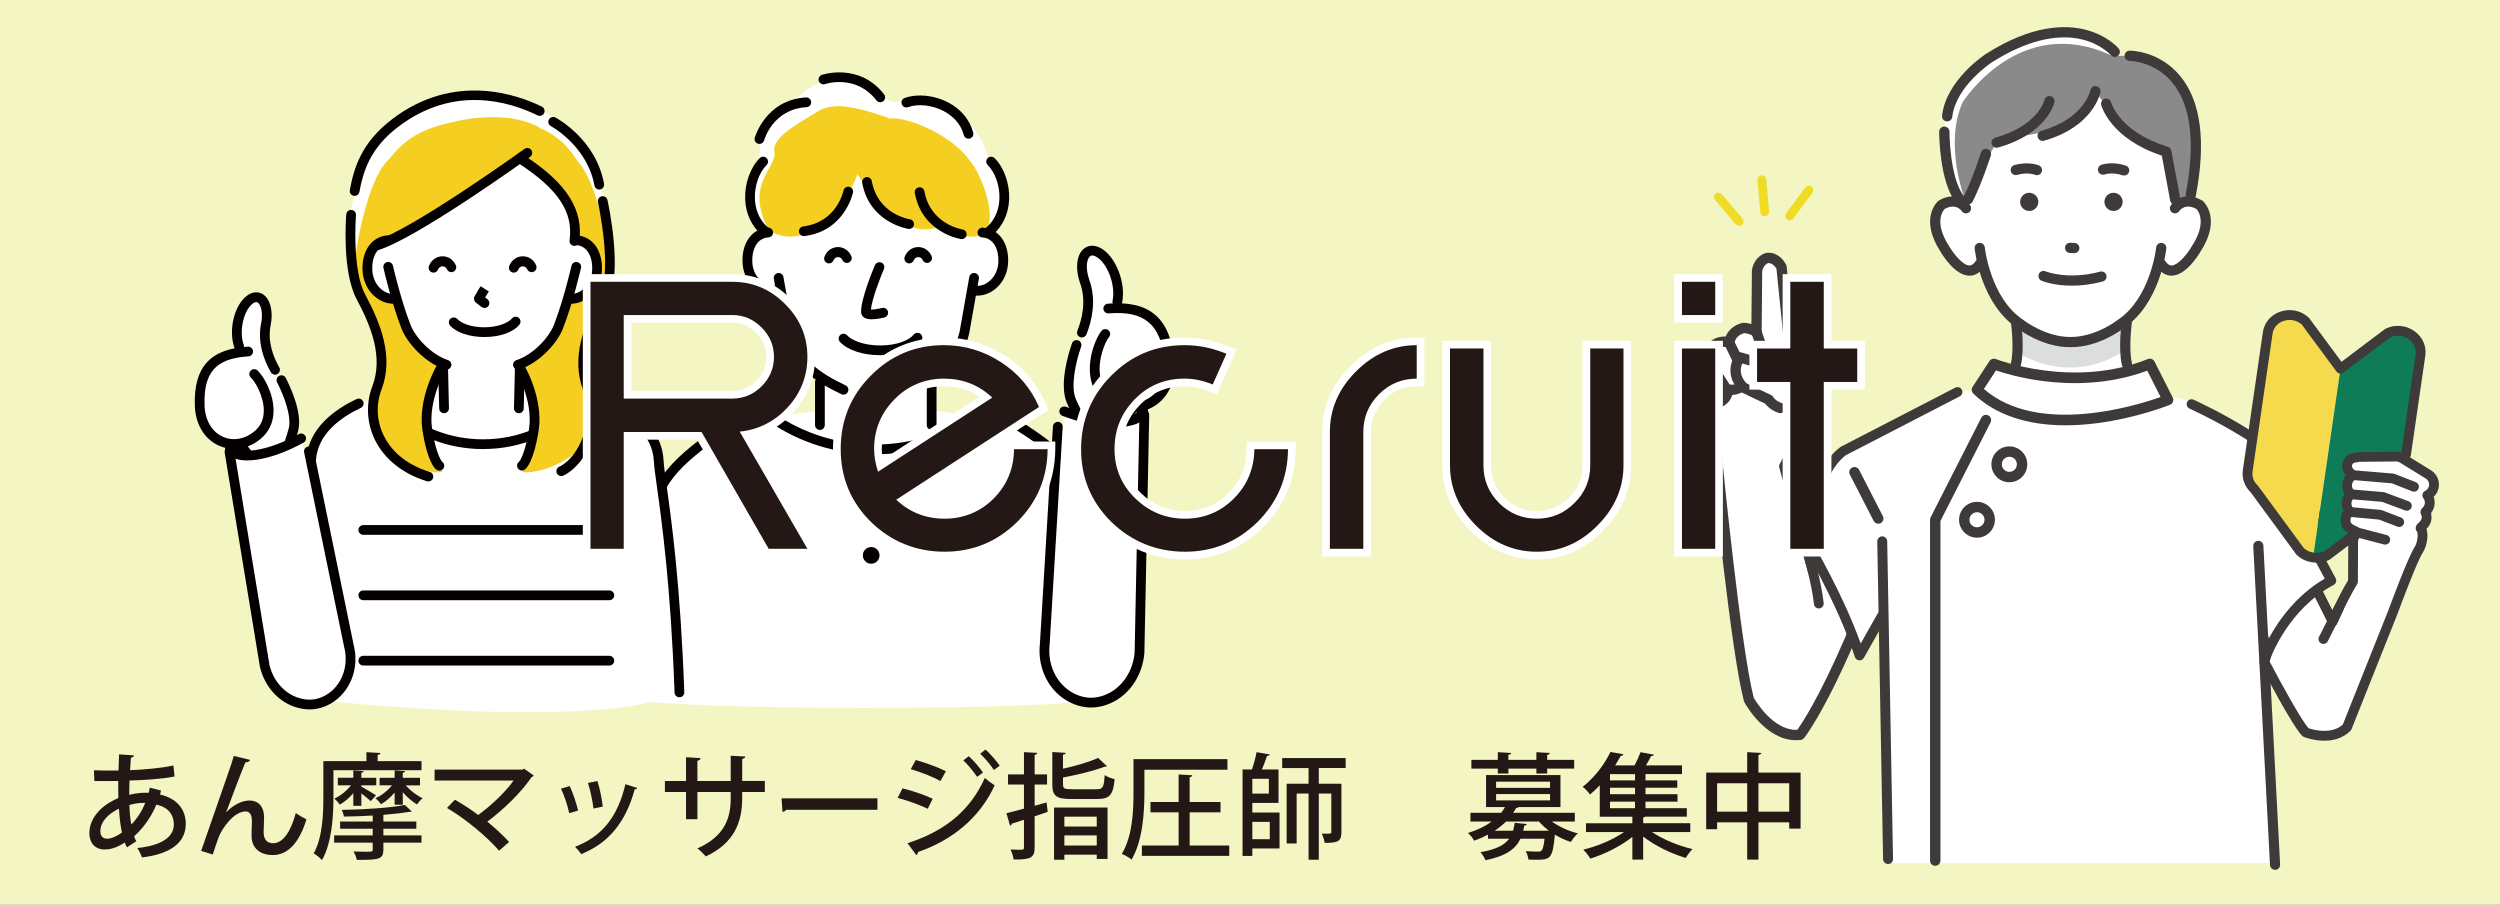 <?xml version="1.0" encoding="UTF-8"?>
<svg xmlns="http://www.w3.org/2000/svg" id="_レイアウト" version="1.1" viewBox="0 0 1631.37 590.35">
  <rect x="0" y="0" width="1631.37" height="590.35" fill="#808080" stroke="none"/>
  <!-- Generator: Adobe Illustrator 29.7.1, SVG Export Plug-In . SVG Version: 2.1.1 Build 8)  -->
  <defs>
    <style>
      .st0 {
        fill: #f3f5c3;
        stroke: #fff;
        stroke-miterlimit: 10;
        stroke-width: 5px;
      }

      .st1 {
        fill: #f0dc26;
      }

      .st2 {
        fill: #040000;
      }

      .st3 {
        fill: #0e7c56;
      }

      .st4 {
        fill: #fff;
      }

      .st5 {
        fill: #231815;
      }

      .st6 {
        fill: #3e3a39;
      }

      .st7 {
        fill: #8a8a8a;
      }

      .st8 {
        fill: #f4ce21;
      }

      .st9 {
        fill: #dcdddd;
      }

      .st10 {
        fill: #f5da4e;
      }
    </style>
  </defs>
  <rect class="st0" x="-15.16" y="-14.08" width="1669.26" height="625.26"/>
  <g>
    <g>
      <path class="st4" d="M710.39,325.23l.1-.44s-.2-.5-.51-1.22c-1.29-5.1-2.44-8.66-3.4-10.1-6.76-10.12-26.7-32.03-59.11-39.39-3.86-1.11-7.87-2.12-12.17-2.92l-1.6-.2c-2.06-.59-4.74-.86-7.6-.95l-16.32-2.03.74-22.57c1.31-.94,2.87-2.11,4.56-3.51,3.21-2.52,7.49-6.24,10.77-10.52,5.96-7.78,7.66-28.98,8.21-41.16,2.17-.39,6.72.92,8.48.1,2.65-.58,5-2.42,6.86-5.06,8.9-10.3,6.35-28.4-4-35.09,0,0,9.75-10.47,9.9-22.72.09-7.28-8.33-14.46-10.16-22.44-1.44-6.29-3.7-12.37-7.15-17.6-4.54-6.9-16.86-17.08-26.1-19.83-9.24-2.75-27.2-1-29.56-1.12-4.34-.23-11.18-11.12-15.34-11.98-5.27-1.22-14.56-5.33-19.83-4.12-11.08,2.27-19.09,6.36-23.2,10.48-4.97,4.97-20.15,12.73-25.07,20.21-3.8,5.77-2.34,18.48-3.74,25.45-1.86,9.23-8.98,16.21-8.61,23.95.47,9.79,12.88,19.73,12.88,19.73-10.34,6.69-12.89,24.79-4,35.09,1.86,2.65,4.21,4.48,6.86,5.06,1.76.82,3.66,1.51,5.83,1.9.55,12.18,4.9,31.39,10.85,39.17,3.28,4.28,7.55,8,10.77,10.52,1.69,1.4,3.25,2.57,4.56,3.51l.74,22.57-16.32,2.03c-2.86.08-5.54.36-7.6.95l-1.6.2c-4.3.81-8.31,1.82-12.17,2.92-48.88,11.11-65.49,43.23-66.77,48.33-.32.72-25.18,92.31-30.58,130.75-1.64,11.7,331.46,11.7,329.81,0-5.39-38.44-12.02-97.32-19.43-127.91Z"/>
      <path class="st8" d="M633.03,105.16c-12.63-18.24-42.38-29.19-52.2-27.79-23.58-8.42-37.61-10.95-47.99-4.21-10.38,6.74-29.47,16-27.51,26.1,1.96,10.1-20.21,21.05-3.37,51.36,30.31,17.12,55.57-28.91,57.54-37.05,5.05,8.42,26.94,44.07,53.61,34.52,14.59,9.26,27.51,5.89,28.63,5.05,10.95-11.23-2.81-41.82-8.7-47.99Z"/>
      <g>
        <path class="st2" d="M607.95,280.56c-1.76,0-3.18-1.42-3.18-3.18v-28.05c0-1.76,1.42-3.18,3.18-3.18s3.18,1.42,3.18,3.18v28.05c0,1.76-1.42,3.18-3.18,3.18Z"/>
        <path class="st2" d="M535.03,280.56c-1.76,0-3.18-1.42-3.18-3.18v-28.05c0-1.76,1.42-3.18,3.18-3.18s3.18,1.42,3.18,3.18v28.05c0,1.76-1.42,3.18-3.18,3.18Z"/>
      </g>
      <path class="st2" d="M732.06,451.27c-1.63,0-3.02-1.25-3.17-2.9-2.23-25.45-10.55-77.15-21.56-122.84-3.82-19.3-37.8-42.13-53.66-50.18-1.57-.8-2.19-2.71-1.4-4.27.79-1.57,2.71-2.21,4.27-1.4,13.33,6.76,52.41,31.29,57,54.49,11.05,45.87,19.42,97.97,21.68,123.65.16,1.75-1.14,3.29-2.89,3.45-.1,0-.19.01-.28.01Z"/>
      <path class="st2" d="M405.36,459.69c-1.66,0-3.05-1.28-3.17-2.96-1.84-26,13.01-87.67,23.86-132.69,4.52-22.83,43.48-46.99,58.1-54.36,1.57-.8,3.48-.16,4.27,1.41s.16,3.48-1.41,4.27c-19.26,9.71-51.16,31.88-54.76,50.05-10.77,44.75-25.49,105.86-23.73,130.88.12,1.75-1.2,3.27-2.95,3.4-.07,0-.15,0-.23,0Z"/>
      <g>
        <path class="st2" d="M574.31,231.78c-11.25,0-21.3-3.33-26.21-8.69-1.19-1.3-1.1-3.31.2-4.49,1.3-1.19,3.31-1.09,4.49.2,3.02,3.3,10.85,6.63,21.52,6.63,11.22,0,19.08-3.54,21.89-7.06,1.1-1.37,3.09-1.6,4.47-.5,1.37,1.1,1.6,3.1.5,4.47-4.58,5.74-15.13,9.45-26.86,9.45Z"/>
        <g>
          <path class="st2" d="M550.44,257.54c-.45,0-.92-.1-1.36-.3-16.53-7.82-32.54-17.98-37.71-39.21l-6.4-36.15c-.31-1.73.85-3.38,2.58-3.68,1.71-.32,3.38.84,3.68,2.58l6.36,35.95c4.24,17.4,16.75,26.5,34.21,34.76,1.59.75,2.26,2.65,1.52,4.24-.54,1.15-1.69,1.82-2.88,1.82Z"/>
          <path class="st2" d="M504.87,192.91c-5.03,0-9.83-2.05-13.61-5.85-3.96-3.97-6.33-9.4-6.69-15.29-.79-13.04,6.01-22.59,16.53-23.23,1.76-.06,3.26,1.23,3.37,2.98.11,1.76-1.23,3.26-2.98,3.37-7.96.48-11.04,8.63-10.56,16.49.26,4.34,1.99,8.31,4.85,11.18,2.76,2.76,6.22,4.19,9.84,3.95,1.79-.07,3.26,1.23,3.37,2.98.11,1.76-1.23,3.26-2.98,3.37-.38.02-.75.03-1.12.03Z"/>
          <path class="st2" d="M637.49,192.91c-.37,0-.75-.01-1.12-.03-1.75-.11-3.09-1.61-2.98-3.37.11-1.75,1.7-3.05,3.37-2.98,3.63.25,7.08-1.19,9.84-3.95,2.86-2.87,4.58-6.84,4.85-11.18.48-7.86-2.61-16.01-10.56-16.49-1.75-.11-3.09-1.61-2.98-3.37.11-1.75,1.64-3.05,3.37-2.98,10.52.64,17.31,10.19,16.53,23.23-.36,5.89-2.73,11.32-6.69,15.29-3.78,3.8-8.58,5.85-13.61,5.85Z"/>
          <path class="st2" d="M593.29,257.54c-1.19,0-2.34-.67-2.88-1.82-.75-1.59-.07-3.49,1.52-4.24,17.46-8.26,29.96-17.36,34.25-34.96l6.32-35.75c.3-1.73,1.95-2.92,3.68-2.58,1.73.3,2.89,1.96,2.58,3.68l-6.36,35.95c-5.21,21.42-21.22,31.59-37.75,39.4-.44.21-.9.3-1.36.3Z"/>
          <path class="st2" d="M568.82,208.35c-2.08,0-3.93-.34-5.14-1.24-1.06-.79-1.68-1.94-1.75-3.24-.43-8.43,8.05-28.58,9.02-30.84.69-1.62,2.58-2.36,4.18-1.68,1.62.69,2.37,2.56,1.68,4.17-2.28,5.34-7.86,19.64-8.48,26.47,1.76.05,4.66-.37,7.28-1,1.72-.43,3.42.65,3.83,2.35.41,1.71-.64,3.42-2.35,3.83-2.58.62-5.61,1.16-8.27,1.16ZM568.29,203.55h.06-.06Z"/>
          <path class="st2" d="M593.34,171.89c-.37,0-.74-.06-1.1-.2-1.65-.61-2.49-2.44-1.88-4.09,1.43-3.88,4.92-6.38,8.87-6.38,3.75,0,7.16,2.33,8.69,5.93.69,1.62-.07,3.48-1.68,4.17-1.6.69-3.48-.06-4.17-1.68-1.09-2.57-4.77-2.45-5.74.17-.48,1.28-1.69,2.08-2.99,2.08Z"/>
          <path class="st2" d="M540.96,171.89c-.37,0-.74-.06-1.1-.2-1.65-.61-2.49-2.44-1.88-4.09,1.43-3.88,4.92-6.38,8.87-6.38,3.75,0,7.16,2.33,8.69,5.93.69,1.62-.07,3.48-1.68,4.17-1.6.69-3.49-.06-4.17-1.68-1.09-2.57-4.78-2.45-5.74.17-.48,1.28-1.69,2.08-2.99,2.08Z"/>
        </g>
      </g>
      <path class="st2" d="M570.73,296.45c-24.38,0-48.76-7.28-69.66-21.85l-1.2-.84c-1.44-1-1.8-2.99-.79-4.43,1-1.44,2.99-1.8,4.43-.79l1.2.84c40.01,27.91,93.54,27.59,133.2-.81,1.43-1.03,3.41-.69,4.44.74,1.02,1.43.69,3.41-.74,4.44-21.13,15.13-46.01,22.71-70.88,22.71Z"/>
    </g>
    <g>
      <path class="st2" d="M524.52,154.09c-1.58,0-2.95-1.18-3.15-2.79-.22-1.74,1.02-3.33,2.76-3.55,21.74-2.7,26.09-22.53,26.27-23.37.35-1.71,2.05-2.83,3.75-2.48,1.72.35,2.83,2.02,2.49,3.74-.05.25-5.35,25.15-31.72,28.42-.13.02-.26.02-.39.02Z"/>
      <path class="st2" d="M495.58,93.92c-.27,0-.55-.04-.83-.11-1.69-.46-2.69-2.2-2.24-3.89.07-.25,6.94-24.76,33.46-26.35,1.74-.09,3.26,1.23,3.36,2.99.11,1.75-1.23,3.26-2.99,3.36-21.87,1.31-27.47,20.83-27.7,21.66-.39,1.41-1.67,2.35-3.07,2.35Z"/>
      <path class="st2" d="M574.42,66.71c-.95,0-1.89-.42-2.52-1.23-13.52-17.4-33.32-10.68-33.51-10.61-1.64.58-3.48-.29-4.06-1.94-.58-1.66.29-3.47,1.94-4.06.24-.08,24.35-8.27,40.65,12.71,1.08,1.39.83,3.39-.56,4.46-.58.45-1.27.67-1.95.67Z"/>
      <path class="st2" d="M593.25,149.41c-.15,0-.3,0-.45-.03-.25-.04-25.42-3.92-30.17-30.06-.32-1.73.83-3.38,2.56-3.7,1.74-.34,3.38.83,3.7,2.56,3.92,21.55,23.97,24.78,24.83,24.9,1.73.26,2.94,1.87,2.68,3.6-.23,1.58-1.59,2.72-3.14,2.72Z"/>
      <path class="st2" d="M627.58,156.06c-.15,0-.3,0-.45-.03-.25-.04-25.42-3.92-30.17-30.07-.32-1.73.83-3.38,2.56-3.7,1.75-.34,3.38.83,3.7,2.56,3.95,21.68,24.61,24.88,24.82,24.9,1.74.25,2.95,1.86,2.7,3.6-.23,1.58-1.59,2.73-3.15,2.73Z"/>
      <path class="st2" d="M645.67,154.02c-.9,0-1.8-.38-2.43-1.12-1.13-1.34-.97-3.35.37-4.49,6.67-5.64,8.33-13.24,8.55-18.61.35-8.44-2.65-17.12-7.64-22.11-1.24-1.24-1.24-3.26,0-4.5,1.24-1.24,3.26-1.24,4.5,0,6.19,6.19,9.92,16.74,9.5,26.88-.39,9.4-4.23,17.64-10.8,23.21-.6.5-1.33.75-2.05.75Z"/>
      <path class="st2" d="M632,90.52c-1.4,0-2.69-.94-3.07-2.36-2.25-8.44-8.4-13.19-13.16-15.69-7.48-3.92-16.61-4.92-23.26-2.55-1.66.58-3.47-.27-4.07-1.92-.59-1.65.27-3.48,1.92-4.07,8.24-2.96,19.37-1.82,28.36,2.9,8.33,4.37,14.14,11.36,16.35,19.68.45,1.7-.56,3.44-2.25,3.89-.28.07-.55.11-.82.11Z"/>
      <path class="st2" d="M499.11,154.02c-.72,0-1.45-.25-2.05-.75-6.58-5.56-10.41-13.8-10.8-23.2-.42-10.14,3.31-20.69,9.5-26.88,1.24-1.24,3.26-1.24,4.5,0,1.24,1.24,1.24,3.26,0,4.5-4.99,4.99-7.99,13.67-7.64,22.12.22,5.38,1.89,12.97,8.55,18.61,1.34,1.14,1.51,3.14.38,4.48-.63.75-1.53,1.13-2.43,1.13Z"/>
    </g>
    <circle class="st2"/>
    <path class="st2" d="M573.94,362.41c0,3.01-2.44,5.45-5.45,5.45s-5.45-2.44-5.45-5.45,2.44-5.45,5.45-5.45,5.45,2.44,5.45,5.45Z"/>
    <g>
      <g>
        <g>
          <path class="st4" d="M431.1,298.25c-5.93-18.78-22.83-33.95-55.07-44.65-23.15-7.75-59.82-10.7-59.82-10.7,0,0-48.27,9.23-59.54,12.04-6.68,1.67-48.94,18.69-52.35,36.67-3.41,17.98-15.53,163.3-15.53,163.3,0,0,201.3,24.05,255.22-3.07-3.88-73.17-12.91-153.59-12.91-153.59Z"/>
          <path class="st4" d="M397.79,168.8c2.6-10.61-4.24-37.78-7.11-52.39-6.69-34.03-41.39-46.51-52.02-49.02-14.22-3.37-40.79-9.73-70.35,5.99-29.56,15.72-48.65,71.48-37.8,97.3,13.85,38.92,17.21,50.52,19.46,67.36,0,0-13.47,36.3,1.5,53.89l20.58,17.59c1.99,1.35,4.34,2.06,6.74,2.04l34.79-.91s29.56,1.87,52.39-1.87c8.61-.37,26.94-25.82,15.34-68.48-2.25-26.57,16.09-30.69,16.47-71.48Z"/>
          <path class="st2" d="M315.28,293.04c-23.13,0-44.9-8.52-59.73-23.37-1.24-1.24-1.24-3.26,0-4.5,1.24-1.24,3.26-1.24,4.5,0,13.64,13.66,33.77,21.5,55.22,21.5,22.95,0,44.66-9.18,58.06-24.54,1.16-1.32,3.17-1.45,4.49-.31,1.32,1.16,1.46,3.17.31,4.49-14.6,16.73-38.09,26.72-62.86,26.72Z"/>
          <path class="st8" d="M287.4,236.53c-17.96-1.87-30.31-40.79-30.31-40.79-10.1,2.62-16.09-10.85-16.47-20.96-.65-17.58,6.36-12.35,20.21-22.45,13.85-10.1,11.23-61-5.24-49.77-16.47,11.23-25.07,66.99-25.07,78.59s15.34,32.18,17.96,49.77c2.62,17.59-1.12,14.97-5.99,38.92-4.86,23.95,31.81,40.42,46.4,38.17-10.48-9.36-13.47-41.16-1.5-71.48Z"/>
          <path class="st8" d="M342.03,236.53c17.96-1.87,30.31-40.79,30.31-40.79,10.1,2.62,16.09-10.85,16.47-20.96.65-17.58,0-9.36-13.85-19.46-.75-6.36-2.62-23.95-15.26-33.32.5-13.75,5.35-25.44,14.13-19.45,16.47,11.23,25.07,66.99,25.07,78.59s-15.34,32.18-17.96,49.77c-2.62,17.59,1.12,14.97,5.99,38.92,4.86,23.95-31.81,40.42-46.4,38.17,10.48-9.36,13.47-41.16,1.5-71.48Z"/>
          <g>
            <path class="st2" d="M337.98,241.21c-1.34,0-2.58-.85-3.02-2.19-.55-1.67.36-3.47,2.03-4.01,11-3.61,21.28-14.77,24.49-23.05,6.38-16.42,11.4-38.32,11.45-38.54.39-1.71,2.08-2.8,3.81-2.39,1.71.39,2.78,2.09,2.39,3.81-.21.92-5.17,22.56-11.73,39.43-3.82,9.84-15.51,22.55-28.44,26.79-.33.11-.66.16-.99.16Z"/>
            <path class="st2" d="M316.07,219.93c-9.57,0-18.13-2.85-22.34-7.46-1.19-1.3-1.1-3.31.2-4.49,1.29-1.19,3.31-1.1,4.49.2,2.46,2.68,8.87,5.39,17.65,5.39s15.73-2.96,17.93-5.72c1.1-1.37,3.11-1.59,4.47-.5,1.37,1.1,1.6,3.1.5,4.47-4,5-12.77,8.11-22.9,8.11Z"/>
            <path class="st2" d="M291.37,241.21c-.33,0-.66-.05-.99-.16-12.94-4.24-24.62-16.95-28.44-26.79-6.55-16.87-11.52-38.51-11.73-39.43-.39-1.71.68-3.42,2.39-3.81,1.72-.41,3.42.68,3.81,2.39.05.22,5.07,22.11,11.46,38.54,3.22,8.28,13.49,19.44,24.49,23.05,1.67.55,2.58,2.35,2.03,4.01-.44,1.34-1.68,2.19-3.02,2.19Z"/>
            <path class="st2" d="M316.15,200.97c-.69,0-1.38-.22-1.96-.68l-3.68-2.89c-1.22-.96-1.57-2.66-.83-4.02,1.59-2.94,3.92-6.6,3.92-6.6l5.37,3.42s-1.17,1.84-2.38,3.89l1.53,1.2c1.38,1.09,1.62,3.08.54,4.47-.63.8-1.56,1.22-2.51,1.22Z"/>
            <path class="st2" d="M335.28,177.9c-.37,0-.74-.06-1.11-.2-1.65-.61-2.49-2.44-1.88-4.09,1.44-3.87,4.92-6.37,8.87-6.37s7.17,2.33,8.69,5.93c.69,1.62-.07,3.48-1.68,4.17-1.6.69-3.49-.06-4.17-1.68-1.09-2.56-4.77-2.46-5.75.17-.48,1.28-1.69,2.08-2.98,2.08Z"/>
            <path class="st2" d="M282.9,177.9c-.37,0-.74-.06-1.11-.2-1.65-.61-2.49-2.44-1.88-4.09,1.44-3.87,4.92-6.37,8.87-6.37s7.17,2.33,8.69,5.93c.69,1.62-.07,3.48-1.68,4.17-1.6.69-3.49-.06-4.17-1.68-1.09-2.56-4.77-2.46-5.75.17-.48,1.28-1.69,2.08-2.98,2.08Z"/>
          </g>
          <g>
            <g>
              <path class="st2" d="M190.37,449.59h-.12c-1.76-.06-3.13-1.54-3.06-3.29,2.51-69.92,7.88-109.2,10.77-130.31.97-7.11,1.67-12.24,1.83-15.49.81-16.48,12.2-30.34,32.94-40.09,1.58-.75,3.48-.07,4.23,1.53.75,1.59.07,3.49-1.53,4.23-12.88,6.06-28.42,16.99-29.29,34.65-.17,3.52-.85,8.5-1.89,16.03-2.87,20.99-8.22,60.07-10.71,129.67-.06,1.72-1.47,3.07-3.17,3.07Z"/>
              <path class="st2" d="M443.35,455.01c-1.7,0-3.12-1.35-3.17-3.07-2.49-69.59-8.34-111.61-11.48-134.18-1.12-8.08-1.87-13.42-2.04-16.94-.9-18.19-17.27-29.27-30.85-35.37-1.6-.72-2.32-2.6-1.6-4.2.72-1.6,2.6-2.31,4.2-1.6,21.8,9.78,33.77,23.91,34.6,40.85.16,3.25.93,8.76,1.99,16.38,3.16,22.69,9.03,64.92,11.54,134.83.07,1.75-1.31,3.23-3.06,3.29h-.12Z"/>
            </g>
            <g>
              <path class="st2" d="M289.78,269.65c-1.72,0-3.14-1.38-3.18-3.11l-.66-28.07c-.04-1.76,1.35-3.21,3.11-3.26,1.66-.14,3.22,1.35,3.26,3.11l.66,28.07c.04,1.76-1.35,3.21-3.11,3.26h-.07Z"/>
              <path class="st2" d="M338.57,269.65h-.07c-1.76-.04-3.15-1.5-3.11-3.26l.66-28.07c.04-1.76,1.48-3.22,3.26-3.11,1.76.04,3.15,1.5,3.11,3.26l-.66,28.07c-.04,1.73-1.46,3.11-3.18,3.11Z"/>
            </g>
          </g>
          <path class="st8" d="M352.89,83.85s-20.21-15.34-66.61-1.87c-46.4,13.47-44.91,58.38-38.92,77.84,16.47-2.25,93.93-56.88,93.93-56.88,0,0,33.54,21.04,33.54,54.34,0,0,5.37-.08,8.74,1.79,7.86-44.53-12.35-67.73-30.69-75.22Z"/>
        </g>
        <path class="st2" d="M231.41,127.83c-.2,0-.39-.02-.59-.06-1.73-.32-2.86-1.99-2.54-3.71,2.69-14.3,7.28-30.86,27.79-46.43,40.39-30.68,81.64-15.86,97.5-8.06,1.57.77,2.22,2.68,1.45,4.26-.78,1.57-2.67,2.21-4.26,1.45-18.38-9.03-54.63-20.08-90.85,7.42-18.71,14.21-22.92,29.41-25.39,42.54-.29,1.53-1.62,2.59-3.12,2.59Z"/>
        <path class="st2" d="M245.27,163.56c-1.38,0-2.65-.9-3.05-2.3-.49-1.69.48-3.45,2.17-3.94,23.86-6.92,97.11-59.62,97.85-60.15,1.43-1.02,3.42-.69,4.44.72,1.03,1.43.71,3.41-.72,4.44-3.05,2.2-74.89,53.87-99.8,61.1-.3.09-.59.13-.89.13Z"/>
        <path class="st2" d="M279.54,314.18c-.31,0-.62-.04-.93-.14-15.75-4.81-27.81-14.43-33.98-27.08-5.35-10.96-5.96-23.64-1.69-34.79,7.43-19.37-1.01-39.67-10.24-56.97-9.67-18.12-6.87-53.79-6.75-55.3.14-1.75,1.73-3.11,3.43-2.91,1.75.14,3.06,1.68,2.91,3.43-.03.35-2.77,35.32,6.02,51.79,9.91,18.56,18.92,40.48,10.57,62.24-3.65,9.5-3.11,20.33,1.47,29.72,3.81,7.81,12.13,18.28,30.13,23.79,1.68.51,2.63,2.29,2.11,3.97-.42,1.37-1.68,2.25-3.04,2.25Z"/>
        <path class="st2" d="M366.24,310.65c-1.19,0-2.34-.67-2.88-1.82-.75-1.59-.07-3.49,1.52-4.24,13.27-6.27,23.16-30.4,15.79-49.6-8.35-21.77.66-43.68,10.57-62.24,8.68-16.26-.95-60.43-1.05-60.87-.38-1.71.71-3.41,2.42-3.79,1.69-.37,3.41.7,3.79,2.42.42,1.9,10.23,46.91.45,65.24-9.24,17.3-17.68,37.59-10.24,56.97,8.75,22.8-3.25,50.17-19.01,57.63-.44.21-.9.3-1.36.3Z"/>
        <path class="st2" d="M391.03,123.71c-1.51,0-2.85-1.08-3.13-2.62-4.65-25.84-28.17-38.65-28.4-38.77-1.55-.82-2.14-2.75-1.32-4.3.83-1.55,2.75-2.14,4.3-1.32,1.08.57,26.48,14.32,31.68,43.27.31,1.73-.84,3.38-2.57,3.69-.19.03-.38.05-.57.05Z"/>
        <path class="st2" d="M374.83,160.46c-.15,0-.3,0-.44-.03-1.74-.24-2.95-1.85-2.71-3.59,2.57-18.43-7.42-33.48-33.41-50.33-1.48-.95-1.89-2.92-.94-4.4.95-1.47,2.93-1.9,4.4-.94,27.99,18.14,39.17,35.58,36.25,56.54-.22,1.59-1.58,2.74-3.15,2.74Z"/>
        <path class="st2" d="M372.27,198.24c-.37,0-.74-.01-1.11-.03-1.75-.11-3.09-1.61-2.98-3.37.11-1.75,1.62-3.02,3.37-2.98,7.72.48,14.31-6.4,14.85-15.3.28-4.66-.63-8.88-2.56-11.89-1.9-2.96-4.64-4.57-8.12-4.78-1.75-.11-3.09-1.61-2.98-3.37.11-1.75,1.7-3.01,3.37-2.98,5.46.33,10.11,3.06,13.09,7.68,2.66,4.13,3.92,9.71,3.56,15.72-.73,11.98-9.79,21.29-20.47,21.29Z"/>
        <path class="st2" d="M257.07,198.24c-10.67,0-19.74-9.31-20.47-21.29-.36-6,.9-11.58,3.56-15.72,2.98-4.62,7.63-7.35,13.09-7.68,1.74-.02,3.26,1.23,3.37,2.98.11,1.76-1.23,3.26-2.98,3.37-3.49.21-6.22,1.82-8.12,4.78-1.93,3-2.84,7.23-2.56,11.89.54,8.9,7.25,15.85,14.85,15.3,1.73-.03,3.26,1.23,3.37,2.98.11,1.76-1.23,3.26-2.98,3.37-.37.02-.74.03-1.11.03Z"/>
        <path class="st2" d="M286.68,307.1c-.69,0-1.39-.21-1.97-.64-.96-.7-5.88-5.23-9.02-25.55-3.24-20.94,9.19-42.29,9.72-43.18.89-1.5,2.84-2.01,4.36-1.12,1.51.89,2.02,2.84,1.12,4.36-.12.2-11.8,20.32-8.91,38.98,2.73,17.63,6.62,21.49,6.66,21.53,1.42,1.04,1.64,2.97.6,4.38-.61.83-1.57,1.26-2.56,1.26Z"/>
        <path class="st2" d="M340.6,307.07c-.98,0-1.94-.45-2.57-1.3-1.04-1.41-.74-3.4.68-4.45h0s3.81-3.97,6.5-21.4c2.89-18.65-8.79-38.77-8.91-38.98-.89-1.51-.39-3.46,1.12-4.36,1.52-.89,3.46-.38,4.36,1.12.53.9,12.96,22.25,9.72,43.18-3.14,20.32-8.07,24.85-9.02,25.55-.57.42-1.23.62-1.88.62Z"/>
      </g>
      <path class="st2" d="M397.61,348.99h-160.54c-1.76,0-3.18-1.42-3.18-3.18s1.42-3.18,3.18-3.18h160.54c1.76,0,3.18,1.42,3.18,3.18s-1.42,3.18-3.18,3.18Z"/>
      <path class="st2" d="M397.61,391.65h-160.54c-1.76,0-3.18-1.42-3.18-3.18s1.42-3.18,3.18-3.18h160.54c1.76,0,3.18,1.42,3.18,3.18s-1.42,3.18-3.18,3.18Z"/>
      <path class="st2" d="M397.61,434.31h-160.54c-1.76,0-3.18-1.42-3.18-3.18s1.42-3.18,3.18-3.18h160.54c1.76,0,3.18,1.42,3.18,3.18s-1.42,3.18-3.18,3.18Z"/>
    </g>
    <g>
      <g>
        <g>
          <path class="st4" d="M186.84,253.86s-9.86-7.19-11.99-23.56c-2.13-16.37,7.12-33.85-3.96-35.2-11.08-1.35-19.54,19.98-12.89,31.03-17.96,8.06-31.68,23.25-26.46,42.99,5.22,19.74,17.45,22.85,22.14,22.3,6.94,6.59,9.1,9.35,9.1,9.35,0,0,19.46,1.24,24.82-3.85,1.58-9.92,9.14-25.86-.76-43.05Z"/>
          <path class="st2" d="M152.79,292.94c-3.42,0-6.83-.72-10.07-2.19-9.38-4.26-15.21-14-15.59-26.04-.78-25.1,9.89-36.97,34.61-38.51,1.78-.04,3.26,1.23,3.37,2.98.11,1.75-1.22,3.26-2.98,3.37-21.29,1.32-29.32,10.28-28.65,31.96.3,9.57,4.73,17.21,11.86,20.45,6.63,3.01,14.32,1.74,20.58-3.4,4.03-3.3,6.12-7.75,6.22-13.23.17-9.87-6-19.77-8.38-21.87-1.32-1.16-1.44-3.17-.28-4.49,1.16-1.32,3.18-1.44,4.49-.28,3.66,3.23,10.75,14.75,10.54,26.75-.13,7.32-3.08,13.56-8.55,18.04-5.19,4.26-11.2,6.46-17.17,6.46Z"/>
          <path class="st2" d="M179.48,244.48c-1.11,0-2.18-.57-2.76-1.6-4.31-7.55-8.91-19.2-6.33-31.85,1.51-7.42-.39-12.43-2.23-13.62-.29-.18-1.18-.77-3.09.59-6.15,4.4-9.24,18.31-6.02,27.05.61,1.65-.24,3.48-1.89,4.08-1.66.61-3.48-.24-4.08-1.89-4.27-11.59-.25-28.32,8.28-34.43,3.45-2.47,7.18-2.75,10.25-.75,4.82,3.12,6.83,11.25,5,20.23-2.18,10.71,1.85,20.83,5.62,27.43.87,1.53.34,3.47-1.18,4.34-.5.29-1.04.42-1.57.42Z"/>
          <path class="st2" d="M188.74,297.86c-1.37,0-2.63-.89-3.05-2.27-1.15-3.82-.34-6.24.87-9.91.51-1.53,1.14-3.44,1.82-5.99,2.04-7.58-2.79-20.97-7.55-30.13-.81-1.56-.2-3.48,1.36-4.29,1.56-.81,3.48-.21,4.29,1.36,2.69,5.18,11.2,22.97,8.04,34.71-.73,2.7-1.39,4.71-1.93,6.33-1.14,3.45-1.37,4.25-.82,6.08.5,1.68-.45,3.46-2.13,3.96-.3.09-.61.13-.91.13Z"/>
        </g>
        <path class="st2" d="M164.86,306.32c-1.36,0-2.62-.88-3.04-2.26-2.07-6.78-7.43-11.03-7.48-11.07-1.38-1.08-1.64-3.07-.56-4.46,1.08-1.39,3.07-1.64,4.45-.57.28.22,7,5.47,9.68,14.25.51,1.68-.44,3.46-2.12,3.97-.31.09-.62.14-.93.14Z"/>
      </g>
      <g>
        <path class="st4" d="M196.18,284.44l-16.6,9.22-29.54,2.93,23.6,142.39c3.7,20.33,24.48,23.65,32.82,20.35,8.34-3.3,25.25-18.5,22.84-30.11-2.42-11.61-33.12-144.77-33.12-144.77Z"/>
        <path class="st2" d="M161.35,300.46c-6.94,0-11.84-2.1-14.06-6.13-.85-1.54-.29-3.47,1.25-4.32,1.55-.85,3.47-.29,4.32,1.25,1.39,2.52,6.64,3.46,13.68,2.44,8.4-1.21,18.49-4.91,28.43-10.41,1.53-.85,3.47-.29,4.32,1.24.85,1.54.29,3.47-1.24,4.32-10.6,5.86-21.46,9.82-30.6,11.14-2.17.31-4.21.47-6.1.47Z"/>
        <path class="st2" d="M202,462.92c-3.31,0-6.68-.6-10.1-1.8-10.96-3.84-19.5-13.84-22.3-26.08l-22.99-139.71c-.29-1.73.89-3.37,2.62-3.65,1.74-.3,3.37.89,3.65,2.62l22.95,139.52c2.28,9.94,9.26,18.18,18.17,21.3,4.09,1.44,8.08,1.79,11.85,1.07,2.9-.56,5.72-1.77,8.4-3.61,9.23-6.34,13.39-18.53,10.33-30.34l-26.12-127.05c-.35-1.72.75-3.4,2.48-3.76,1.72-.35,3.4.75,3.76,2.48l26.08,126.9c3.68,14.23-1.49,29.17-12.93,37.02-3.41,2.34-7.04,3.89-10.8,4.62-1.66.32-3.35.48-5.06.48Z"/>
      </g>
    </g>
    <g>
      <g>
        <g>
          <path class="st4" d="M699.95,231.87s9.61-9.37,9.36-27.51c-.24-18.14-13.04-35.72-1.2-38.92,11.84-3.2,24.39,18.68,18.88,31.74,20.81,5.95,38.1,20.34,35.52,42.63-2.59,22.3-15.41,27.6-20.6,27.73-6.52,8.26-8.44,11.6-8.44,11.6,0,0-20.97,4.4-27.61-.3-3.27-10.55-13.99-26.71-5.91-46.96Z"/>
          <path class="st2" d="M739.25,269.01c-5.26,0-10.65-1.53-15.68-4.57-6.56-3.97-10.7-10.22-11.97-18.07-2.09-12.93,3.76-26.45,7.22-30.5,1.14-1.34,3.15-1.5,4.48-.36,1.34,1.14,1.5,3.15.36,4.48-2.29,2.68-7.52,14.55-5.77,25.36.98,6.04,4,10.63,8.98,13.65,7.72,4.67,16.41,4.85,23.25.47,7.35-4.7,11.03-13.82,9.84-24.4-2.64-23.6-13.24-32.46-36.51-30.57-1.7.16-3.28-1.16-3.43-2.91-.14-1.75,1.16-3.29,2.91-3.43,26.92-2.19,40.29,8.98,43.35,36.2,1.46,13.04-3.3,24.43-12.74,30.47-4.36,2.79-9.27,4.19-14.3,4.19Z"/>
          <path class="st2" d="M706,220.22c-.39,0-.79-.07-1.17-.22-1.63-.64-2.44-2.49-1.79-4.13,3.09-7.82,5.91-19.53,1.83-30.94-3.35-9.36-2.47-18.38,2.18-22.45,2.93-2.56,6.91-2.82,10.92-.74,9.95,5.15,17,22.89,14.24,35.81-.37,1.71-2.06,2.82-3.77,2.44-1.72-.37-2.81-2.06-2.44-3.77,2.17-10.14-3.46-24.96-10.94-28.84-2.48-1.28-3.47-.4-3.81-.12-2.19,1.91-3.07,8-.38,15.51,4.75,13.27,1.59,26.59-1.9,35.42-.49,1.25-1.69,2.01-2.96,2.01Z"/>
          <path class="st2" d="M704.27,279.76c-.16,0-.31-.01-.48-.03-1.74-.26-2.94-1.88-2.67-3.62.33-2.18-.05-3.03-1.87-6.68-.84-1.67-1.87-3.75-3.08-6.56-5.23-12.18,1.23-32.78,3.33-38.8.58-1.66,2.4-2.53,4.05-1.95,1.66.58,2.53,2.39,1.95,4.05-3.76,10.76-6.93,26.17-3.49,34.19,1.15,2.67,2.13,4.64,2.93,6.23,1.94,3.88,3.11,6.23,2.47,10.47-.24,1.58-1.59,2.71-3.14,2.71Z"/>
        </g>
        <path class="st2" d="M731.58,285.23c-.16,0-.32-.01-.49-.04-1.74-.27-2.93-1.89-2.66-3.63,1.52-9.88,7.94-16.57,8.21-16.85,1.23-1.26,3.23-1.27,4.49-.07,1.26,1.22,1.29,3.23.08,4.49-.05.06-5.29,5.58-6.49,13.39-.24,1.57-1.6,2.7-3.14,2.7Z"/>
      </g>
      <g>
        <path class="st4" d="M694.58,266.6l19.5,7.43,32.6-1.44-3.41,158.61c-.84,22.7-22.93,29.56-32.52,27.27-9.59-2.28-30.37-16.18-29.56-29.19.81-13.01,13.39-162.7,13.39-162.7Z"/>
        <path class="st2" d="M728.49,278.69c-10.47,0-23.33-2.82-35.15-7.3-1.64-.62-2.47-2.46-1.85-4.1.62-1.64,2.47-2.47,4.1-1.85,24.11,9.14,44.96,8.54,47.48,1.9.62-1.64,2.48-2.47,4.1-1.85,1.64.62,2.47,2.46,1.85,4.1-2.43,6.42-10.34,9.09-20.54,9.09Z"/>
        <path class="st2" d="M711.96,461.69c-.46,0-.91-.01-1.37-.04-4.16-.2-8.31-1.3-12.34-3.3-13.55-6.69-21.45-22.01-19.67-38.11l8.51-141.99c.11-1.76,1.65-3.07,3.36-2.99,1.76.11,3.09,1.61,2.99,3.36l-8.52,142.15c-1.5,13.62,4.99,26.36,16.15,31.87,3.24,1.6,6.55,2.49,9.83,2.65,4.31.17,8.61-.83,12.89-3.06,9.3-4.85,15.67-14.99,16.61-26.49l3.14-155.19c.04-1.76,1.65-2.99,3.25-3.12,1.76.04,3.15,1.49,3.12,3.25l-3.15,155.39c-1.13,13.85-8.8,25.96-20.02,31.81-4.85,2.52-9.81,3.8-14.76,3.8Z"/>
      </g>
    </g>
  </g>
  <g>
    <polygon class="st4" points="1302.89 252.86 1277.36 255.82 1202.76 294.35 1228.24 353.24 1232.04 563.25 1480.9 563.25 1480.08 338.34 1497.15 302.99 1474.52 282.18 1431.05 262.09 1394.16 253.54 1302.89 252.86"/>
    <g>
      <g>
        <path class="st4" d="M1226.49,361.7l-33.28-27.3-10.26,37.66-18.61-67.7,8.95-17.18s6.93-41.88,4.21-43.35l-10.38-24.22-4.6-45.23s-2.96-6.43-8.97-6.08c-2.74.16-7.48,4.67-7.01,10.18l-.34,38.17c-3.88-2.71-8.6-2.64-8.6-2.64-8.77,2.24-9.12,9.78-9.12,9.78-3.15-2.11-8.35.35-8.35.35-7.99,4.6-4.24,12.93-4.24,12.93-4.27-3.74-11.09-.85-11.09-.85-5.34,2.08-5.39,10.01-5.39,10.01l1.06,8.95,19.9,43.48s12.21,125.16,20.9,157.94c0,0,13.58,25.17,33.32,22.89,0,0,12.42-15.34,32.8-62.75l19.1-55.05Z"/>
        <path class="st6" d="M1172.02,483.03c-20.1,0-33.15-23.76-33.73-24.81-.13-.23-.22-.48-.29-.74-8.46-31.89-19.94-147.63-20.94-157.92l-19.66-42.97c-.15-.32-.24-.66-.28-1.01l-1.06-8.95c-.02-.14-.02-.28-.02-.42.02-3.79,1.63-10.8,7.51-13.11.54-.22,4.12-1.61,8.1-1.24.2-3.69,1.88-7.8,6.81-10.64.08-.05.16-.09.24-.13.5-.24,3.84-1.75,7.4-1.49,1.42-3.4,4.57-7.29,10.68-8.85.26-.07.52-.1.78-.1.37-.01,2.59,0,5.32.78l.3-32.83c-.24-3.42,1-6.97,3.41-9.76,2-2.31,4.54-3.77,6.78-3.91,6.58-.4,10.78,4.87,12.24,8.04.16.34.25.7.29,1.07l4.55,44.71,9.92,23.16c1.25,1.65,1.33,4.57,1.01,9.52-.24,3.73-.78,8.79-1.6,15.05-1.38,10.59-3.13,21.13-3.14,21.24-.06.35-.17.69-.34,1.01l-8.34,16,14.99,54.54,7.02-25.76c.3-1.1,1.14-1.98,2.23-2.33,1.09-.35,2.28-.12,3.17.61l33.28,27.3c1.09.9,1.51,2.38,1.05,3.71l-19.1,55.05c-.03.08-.06.15-.09.23-20.33,47.29-32.76,62.9-33.28,63.54-.56.69-1.36,1.13-2.24,1.23-1,.12-1.99.17-2.95.17ZM1144.42,455.33c1.54,2.68,12.64,20.94,27.66,20.94.24,0,.48,0,.72-.01,3.08-4.29,14.53-21.41,31.44-60.73l18.29-52.71-27.44-22.51-8.89,32.63c-.4,1.47-1.73,2.49-3.25,2.49h0c-1.52,0-2.85-1.01-3.25-2.48l-18.61-67.7c-.23-.82-.13-1.7.26-2.45l8.7-16.7c2.83-17.17,5.26-36.44,4.65-40.39-.12-.17-.22-.36-.3-.55l-10.38-24.22c-.13-.31-.22-.65-.26-.99l-4.53-44.57c-.63-1.08-2.56-3.89-5.48-3.71-.89.16-4.16,2.88-3.85,6.53,0,.1.01.21.01.31l-.34,38.17c-.01,1.25-.71,2.4-1.83,2.97-1.11.57-2.45.48-3.48-.23-2.35-1.65-5.25-1.96-6.26-2.01-5.62,1.65-6.12,6.08-6.16,6.59-.06,1.22-.76,2.29-1.85,2.83-1.09.55-2.39.44-3.4-.23-.96-.64-3.46-.09-4.92.55-4.83,2.88-3.1,7.64-2.7,8.57.62,1.45.16,3.15-1.11,4.07-1.28.92-3.02.86-4.2-.18-2.56-2.24-7.5-.3-7.55-.28-.03.01-.06.03-.09.04-2.47.97-3.17,5.08-3.24,6.71l.97,8.18,19.68,43c.16.34.25.7.29,1.08.12,1.24,12.18,124.21,20.7,156.99ZM1175.89,246.79h0,0Z"/>
      </g>
      <path class="st6" d="M1186.87,397.05c-1.61,0-3-1.22-3.18-2.86-1.41-13.12-6.74-31.33-6.8-31.52-.5-1.69.47-3.47,2.17-3.97,1.7-.5,3.47.47,3.97,2.17.23.77,5.54,18.95,7.02,32.63.19,1.76-1.08,3.33-2.84,3.52-.12.01-.23.02-.35.02Z"/>
      <path class="st4" d="M1206.58,292.42s-18.54,10.46-19.71,31.62l-10.09,26.15,14.56,27.62,22.49,47.32,17.01-29.86,6.98-64.43-31.24-38.43Z"/>
      <path class="st6" d="M1115.83,267.17c-.72,0-1.38-.04-1.98-.11-.68-.08-1.32-.36-1.83-.82l-9.19-8.07c-1.4-1.23-1.54-3.36-.31-4.76,1.23-1.4,3.36-1.54,4.76-.31l8.32,7.31c2.11.06,6.79-.35,8.27-4.47l-10.84-17.06c-1-1.57-.53-3.66,1.04-4.66,1.57-1,3.66-.53,4.66,1.04l11.63,18.3c.46.72.62,1.58.47,2.41-1.63,8.94-9.65,11.2-15,11.2Z"/>
      <path class="st6" d="M1129.77,257.77c-.82,0-1.6-.07-2.32-.2-1.84-.33-3.06-2.08-2.73-3.91.32-1.83,2.06-3.05,3.89-2.74,1.41.23,5.86.52,7.28-4.26l-10.44-21.39c-.82-1.67-.12-3.69,1.55-4.51,1.67-.82,3.7-.12,4.51,1.55l10.96,22.47c.32.65.42,1.38.29,2.08-1.5,8.21-7.91,10.9-12.99,10.9Z"/>
      <path class="st6" d="M1145.29,250.15c-2.65,0-4.74-.57-5.14-.68-1.79-.52-2.82-2.39-2.3-4.18.52-1.79,2.38-2.81,4.17-2.3,1.2.34,4.79.92,6.95-.43.56-.35,1.32-.99,1.77-2.52l-7.74-22.26c-.61-1.76.32-3.68,2.08-4.29,1.76-.61,3.68.32,4.29,2.08l8.05,23.18c.19.55.24,1.14.13,1.71-.63,3.48-2.38,6.2-5.05,7.85-2.33,1.44-4.97,1.85-7.22,1.85Z"/>
      <path class="st4" d="M1174.59,248.28l-16.95-8.51-22.27-6.6s-7.61,9.85,2.31,19.72l16.53,7.87s1.67,3.41,7.44,5.45l7.21-4.61,5.73-13.34Z"/>
      <path class="st6" d="M1161.65,269.61c-.37,0-.75-.06-1.13-.19-4.96-1.76-7.5-4.45-8.62-6l-15.67-7.46c-.34-.16-.66-.39-.93-.65-9.52-9.48-5.87-19.96-2.6-24.18.85-1.1,2.29-1.57,3.63-1.17l22.27,6.6c.19.06.38.13.56.22l19.48,9.78c1.67.84,2.34,2.86,1.5,4.53-.84,1.67-2.86,2.34-4.53,1.5l-19.21-9.64-19.46-5.76c-1.19,2.67-2.26,7.68,2.74,12.95l15.99,7.62c.73.35,1.24.79,1.56,1.53.2.32,1.58,2.39,5.55,3.79,1.76.62,2.68,2.55,2.05,4.31-.49,1.38-1.79,2.25-3.18,2.25Z"/>
      <g>
        <path class="st1" d="M1137.55,145.71c-.17.38-.42.73-.76,1.01-1.21,1.03-3.03.88-4.06-.32l-13.59-15.95c-1.03-1.21-.89-3.02.32-4.06,1.21-1.03,3.03-.88,4.06.32l13.59,15.95c.74.87.88,2.06.44,3.04Z"/>
        <path class="st1" d="M1154.16,139.41c-.41.92-1.3,1.6-2.38,1.69-1.58.14-2.98-1.03-3.12-2.62l-1.83-20.88c-.14-1.58,1.03-2.98,2.62-3.12,1.58-.14,2.98,1.03,3.12,2.62l1.83,20.88c.04.51-.05.99-.24,1.42Z"/>
        <path class="st1" d="M1183.04,125.22c-.08.19-.19.37-.32.55l-12.52,16.81c-.95,1.27-2.75,1.54-4.03.59-1.27-.95-1.54-2.75-.59-4.03l12.52-16.81c.95-1.27,2.75-1.54,4.03-.59,1.1.82,1.45,2.28.91,3.48Z"/>
      </g>
      <path class="st6" d="M1213.45,430.93c-.11,0-.22,0-.33-.02-1.26-.13-2.33-1-2.72-2.21-11.47-35.87-36.1-76.45-36.35-76.86-.49-.81-.6-1.79-.3-2.69l11.39-33.62c.42-1.57,4.33-15.08,15.67-23.73.15-.11.31-.21.47-.3l74.6-38.53c1.57-.81,3.5-.2,4.31,1.37.81,1.57.2,3.5-1.37,4.31l-74.34,38.4c-9.88,7.68-13.14,20.07-13.17,20.2-.02.08-.04.16-.07.24l-10.95,32.32c4.03,6.78,22.82,39.09,33.9,70.12l11.28-19.95c.87-1.54,2.82-2.08,4.36-1.21,1.54.87,2.08,2.82,1.21,4.36l-14.79,26.18c-.57,1.01-1.64,1.62-2.78,1.62Z"/>
      <path class="st4" d="M1316.57,213.12s3.1,24.29-3.8,29.65l-9.88-5.25-11.23,18.29s50.92,42.8,121.9,2.86l-8.77-18.82-14.73,2s-4.04-16.47-2.71-30.78l-70.79,2.05Z"/>
      <path class="st4" d="M1279.09,129.48s-36.79-61.82,26.01-93.87c0,0,38.7-27.01,76.54.31,0,0,58.27,2.55,51.25,60.77l-11.05,38.63-142.74-5.85Z"/>
      <path class="st4" d="M1437.69,137.12c-7.77-9.83-18.57-3.49-18.57-3.49l.18-50.19-30.57-16.76h-75.42l-30.57,16.76.18,52.46s-9.97-9.83-17.74,0c0,0-10.24,21.64,18.8,41.73,0,0,7.96-1.89,9.91-5.33,0,0,13.99,53.39,57.12,51.05,43.14,2.34,57.74-50.16,57.74-50.16,1.95,3.43,9.3,4.44,9.3,4.44,31.66-19.87,19.64-40.51,19.64-40.51Z"/>
      <path class="st9" d="M1318.23,212.19s41.8,24.77,68.59-2.89l.13,18.83s-31.02,25.04-70.38,1.95l1.66-17.89Z"/>
      <path class="st6" d="M1351.38,226.55h-.63c-17.81,0-32.57-11.01-34.16-12.24-24.07-15.94-27.88-50.69-28.04-52.17-.19-1.83,1.14-3.46,2.97-3.65,1.83-.2,3.46,1.14,3.65,2.97.03.33,3.68,33.21,25.19,47.36.08.05.16.11.23.17.14.11,14.06,10.9,30.21,10.9h.53c16.27,0,30.11-10.79,30.25-10.9.08-.06.15-.12.23-.17,21.56-14.19,25.15-47.03,25.19-47.36.19-1.83,1.82-3.17,3.65-2.97,1.83.19,3.16,1.82,2.97,3.65-.15,1.47-3.97,36.23-28.04,52.17-1.59,1.23-16.35,12.24-34.21,12.24Z"/>
      <path class="st6" d="M1285.18,179.89c-.14,0-.27,0-.4,0-9.24-.37-17.25-13.55-18.36-15.45-14.19-21.65-2.31-32.7-1.8-33.16.16-.15.34-.28.53-.39,10.39-6.13,17.97-.62,20.52,3.14,1.03,1.52.63,3.59-.89,4.62-1.51,1.03-3.57.64-4.6-.86-.67-.94-4.29-5.29-11.29-1.37-1.16,1.29-7.01,9,3.15,24.44.03.05.07.11.1.16,2.27,3.91,8.41,12.04,12.92,12.22.53.02,2.12.08,4.08-2.76,1.04-1.51,3.11-1.89,4.63-.85,1.51,1.04,1.89,3.11.85,4.63-3.17,4.6-6.81,5.64-9.43,5.64Z"/>
      <path class="st6" d="M1386.14,114.56c-.35,0-.71-.06-1.06-.17-6.71-2.26-11.56-.6-11.6-.58-1.72.64-3.64-.24-4.28-1.96-.64-1.72.24-3.64,1.96-4.28.28-.1,7.01-2.52,16.03.51,1.74.58,2.68,2.47,2.09,4.21-.47,1.39-1.76,2.27-3.15,2.27Z"/>
      <path class="st6" d="M1329.21,114.32c-.42,0-.85-.08-1.27-.25-.25-.1-4.9-1.88-11.64.06-1.77.51-3.61-.51-4.12-2.28s.51-3.61,2.28-4.12c9.15-2.63,15.76.08,16.04.2,1.69.71,2.49,2.67,1.77,4.36-.54,1.27-1.77,2.03-3.07,2.03Z"/>
      <path class="st6" d="M1351.99,186.42c-12,0-19.34-3.05-19.79-3.24-1.69-.72-2.47-2.68-1.75-4.37.72-1.69,2.67-2.47,4.36-1.75.17.07,14.45,5.88,35.64.19,1.77-.47,3.6.58,4.07,2.35.48,1.77-.58,3.6-2.35,4.07-7.63,2.05-14.44,2.74-20.18,2.74Z"/>
      <path class="st6" d="M1379.18,137.67h0c-3.27,0-5.94-2.67-5.94-5.94h0c0-3.27,2.67-5.94,5.94-5.94h0c3.27,0,5.94,2.67,5.94,5.94h0c0,3.27-2.67,5.94-5.94,5.94Z"/>
      <path class="st6" d="M1324.17,137.67h0c-3.27,0-5.94-2.67-5.94-5.94h0c0-3.27,2.67-5.94,5.94-5.94h0c3.27,0,5.94,2.67,5.94,5.94h0c0,3.27-2.67,5.94-5.94,5.94Z"/>
      <path class="st6" d="M1315.5,240.85c-.25,0-.5-.03-.75-.09-1.79-.41-2.9-2.2-2.49-3.99,2.24-9.67-.03-26.42-.05-26.59-.25-1.82,1.02-3.5,2.84-3.75,1.82-.25,3.5,1.02,3.75,2.84.1.73,2.46,18.12-.05,29-.36,1.54-1.72,2.58-3.24,2.58Z"/>
      <path class="st6" d="M1387.89,240.85c-1.51,0-2.88-1.04-3.24-2.58-2.52-10.88-.16-28.26-.05-29,.25-1.82,1.93-3.09,3.75-2.84,1.82.25,3.09,1.93,2.84,3.75-.02.17-2.29,16.91-.05,26.59.41,1.79-.7,3.58-2.49,3.99-.25.06-.5.09-.75.09Z"/>
      <path class="st6" d="M1232.04,563.82c-1.76,0-3.21-1.41-3.24-3.19l-3.8-207.33c-.03-1.79,1.39-3.27,3.19-3.3.02,0,.04,0,.06,0,1.76,0,3.21,1.41,3.24,3.19l3.8,207.33c.03,1.79-1.39,3.27-3.19,3.3-.02,0-.04,0-.06,0Z"/>
      <path class="st6" d="M1353.6,165.19s-.1,0-.15,0l-2.75-.12c-1.84-.08-3.26-1.63-3.18-3.47.08-1.84,1.64-3.27,3.47-3.18l2.75.12c1.84.08,3.26,1.63,3.18,3.47-.08,1.79-1.55,3.18-3.32,3.18Z"/>
      <path class="st7" d="M1367.38,59.49s-14.19,27.11-49.15,29.11l-15.34,4.46-8.94,15.05-7.77,23.2-3.92-1.03s-13.88-35.49-1.65-63.4c0,0,36.98-59.09,97.6-30.47h9.95s46.26.54,44.72,61.08l-2.28,32.54-11.17.24-5.81-31.29s-21.96-5.92-37.39-26.83l-8.86-12.66Z"/>
      <path class="st6" d="M1332.93,91.95c-1.46,0-2.81-.97-3.22-2.44-.5-1.78.53-3.63,2.31-4.13,27.81-7.85,31.91-25.8,32.07-26.56.38-1.8,2.15-2.97,3.95-2.6,1.8.37,2.97,2.12,2.62,3.92-.18.92-4.85,22.66-36.82,31.68-.3.09-.61.13-.91.13Z"/>
      <path class="st6" d="M1302.89,96.41c-1.46,0-2.81-.97-3.22-2.44-.5-1.78.53-3.63,2.31-4.13,27.8-7.84,31.92-23.92,32.09-24.6.43-1.79,2.22-2.91,4.01-2.5,1.79.41,2.92,2.18,2.53,3.97-.18.84-4.88,20.57-36.81,29.58-.3.09-.61.13-.91.13Z"/>
      <path class="st6" d="M1419.43,133.62c-1.58,0-2.99-1.13-3.29-2.74l-5.44-29.32c-33.32-11-39.3-32.1-39.55-33.01-.48-1.79.58-3.62,2.37-4.1,1.79-.47,3.61.58,4.1,2.36.23.83,5.79,19.35,36.99,28.97,1.19.37,2.08,1.37,2.31,2.59l5.81,31.29c.34,1.82-.86,3.57-2.68,3.91-.21.04-.41.06-.62.06Z"/>
      <path class="st6" d="M1284.25,133.38c-.51,0-1.03-.12-1.52-.37-1.65-.84-2.3-2.86-1.46-4.51,5.64-11.02,11.4-28.88,11.45-29.06.56-1.76,2.45-2.73,4.21-2.17,1.76.56,2.73,2.45,2.17,4.21-.24.75-5.98,18.56-11.87,30.07-.59,1.16-1.77,1.82-2.98,1.82Z"/>
      <path class="st6" d="M1270.61,79.23c-.13,0-.26,0-.39-.02-1.84-.21-3.16-1.88-2.94-3.71,2.69-23.28,27.74-39.73,28.8-40.42,29.79-18.93,51.54-19.02,64.55-15.75,14.44,3.62,21.61,11.96,21.91,12.31,1.19,1.41,1.01,3.53-.4,4.72-1.41,1.19-3.52,1.01-4.71-.39h0c-.06-.07-6.34-7.24-18.85-10.25-16.74-4.03-37.1,1.16-58.88,15-.21.14-23.44,15.43-25.76,35.55-.2,1.71-1.65,2.97-3.32,2.97Z"/>
      <path class="st6" d="M1429.58,130.63c-.21,0-.42-.02-.63-.06-1.82-.35-3.01-2.1-2.66-3.92,6.42-33.48,3.45-57.99-8.83-72.84-11.49-13.9-27.56-14.05-27.72-14.05h0c-1.85,0-3.35-1.49-3.36-3.34,0-1.85,1.48-3.35,3.32-3.36.79,0,19.24.05,32.82,16.36,13.7,16.46,17.18,42.87,10.34,78.49-.31,1.6-1.71,2.72-3.29,2.72Z"/>
      <path class="st6" d="M1279.09,133.62c-.97,0-1.94-.42-2.6-1.23-10.96-13.42-11.08-45.11-11.08-46.45,0-1.85,1.5-3.35,3.35-3.35h0c1.85,0,3.35,1.5,3.35,3.35,0,.31.12,30.64,9.57,42.21,1.17,1.43.96,3.54-.48,4.71-.62.51-1.37.75-2.12.75Z"/>
      <path class="st6" d="M1417.01,179.89c-2.62,0-6.25-1.03-9.43-5.64-1.04-1.51-.66-3.58.85-4.63,1.51-1.04,3.58-.66,4.63.85,1.96,2.84,3.55,2.78,4.08,2.76,4.51-.18,10.65-8.31,12.92-12.22.03-.05.07-.11.1-.16,10.19-15.5,4.31-23.17,3.15-24.44-7.44-4.16-11.13,1.11-11.28,1.34-1.03,1.52-3.1,1.92-4.62.89-1.52-1.03-1.92-3.1-.89-4.62,2.55-3.77,10.12-9.27,20.52-3.14.19.11.37.24.53.39.51.46,12.38,11.51-1.8,33.16-1.11,1.91-9.13,15.08-18.36,15.45-.13,0-.26,0-.4,0Z"/>
      <path class="st6" d="M1225.65,341.73c-1.23,0-2.42-.67-3.02-1.84l-15.51-30.2c-.86-1.67-.2-3.71,1.47-4.56,1.67-.85,3.71-.2,4.56,1.47l15.51,30.2c.86,1.67.2,3.71-1.47,4.56-.5.25-1.02.37-1.55.37Z"/>
      <path class="st6" d="M1347.94,277.55c-25.49,0-46.08-7.02-60.26-20.71-1.19-1.15-1.4-2.99-.49-4.38l11.03-16.84c.9-1.37,2.64-1.92,4.16-1.32h0c.5.2,50.66,19.62,99.17,0,1.66-.67,3.56.04,4.38,1.64l11.87,23.45c.44.86.49,1.87.15,2.77-.34.9-1.04,1.63-1.94,1.99-.86.35-21.46,8.6-47.55,11.99-7.14.93-14,1.39-20.52,1.39ZM1294.58,253.8c35.33,30.87,99.59,10.85,115.32,5.28l-8.71-17.2c-25.77,9.62-51.36,9.01-68.57,6.72-14.46-1.93-25.32-5.25-30.11-6.89l-7.93,12.1Z"/>
      <path class="st6" d="M1262.84,564.98c-1.87,0-3.39-1.52-3.39-3.39v-222.43c0-.53.13-1.06.37-1.54l33.07-65.05c.85-1.67,2.89-2.33,4.56-1.49,1.67.85,2.33,2.89,1.49,4.56l-32.71,64.32v221.62c0,1.87-1.52,3.39-3.39,3.39Z"/>
      <path class="st6" d="M1311.2,314.69c-6.45,0-11.7-5.25-11.7-11.7s5.25-11.7,11.7-11.7,11.7,5.25,11.7,11.7-5.25,11.7-11.7,11.7ZM1311.2,298.07c-2.71,0-4.92,2.21-4.92,4.92s2.21,4.92,4.92,4.92,4.92-2.21,4.92-4.92-2.21-4.92-4.92-4.92Z"/>
      <path class="st6" d="M1290.08,350.86c-6.45,0-11.7-5.25-11.7-11.7s5.25-11.7,11.7-11.7,11.7,5.25,11.7,11.7-5.25,11.7-11.7,11.7ZM1290.08,334.24c-2.71,0-4.92,2.21-4.92,4.92s2.21,4.92,4.92,4.92,4.92-2.21,4.92-4.92-2.21-4.92-4.92-4.92Z"/>
      <path class="st6" d="M1519.12,350.91c-1.08,0-2.13-.54-2.73-1.53-5.94-9.69-14.01-26.62-14.35-27.34-.1-.21-.18-.43-.23-.66-4.49-19.67-54.25-46.19-73.04-54.75-1.61-.73-2.32-2.63-1.58-4.24.73-1.61,2.63-2.31,4.24-1.58.17.08,17.64,8.07,35.58,19.09,24.36,14.97,38.14,28.32,40.96,39.7,1.12,2.34,8.55,17.73,13.89,26.44.92,1.51.45,3.47-1.06,4.4-.52.32-1.1.47-1.67.47Z"/>
      <g>
        <path class="st10" d="M1504.37,209.58c-8.6-7.94-22.96-3.48-24.58,7.63l-13.08,90.05c-.63,4.34.98,8.73,4.34,11.83l29.94,40.77c2.47,2.28,5.42,3.51,8.4,3.88l17.89-123.17-22.91-31Z"/>
        <path class="st3" d="M1558.07,217.38l-30.79,23.2-17.89,123.17c2.96.49,6.14.15,9.16-1.33l40.3-30.57c4.1-2.02,6.89-5.77,7.52-10.11l13.08-90.05c1.61-11.11-10.89-19.48-21.39-14.31Z"/>
      </g>
      <g>
        <path class="st4" d="M1584.59,309.55l-16.97-10.47c-1.02-.63-2.16-1.01-3.35-1.13l-24.7.21c-5.95.84-6.81,1.53-7.77,4.51-.95,2.92,1.21,5.86,3.65,7.38-2.14,1.26-3.65,3.51-3.84,6.18-.18,2.47.81,4.74,2.5,6.3-1.62,1.32-2.71,3.28-2.85,5.53-.15,2.32.73,4.47,2.25,6.01-1.99,1.32-2.71,2.4-2.86,4.96-.24,4.31,2.05,5.8,6.97,7.97l-2.05,5.19-.12,27.38c-6.9,11.14-13.24,26.14-13.24,26.14l-25.07-49.85-19.47,76.32s20.85,39.82,26.9,45.75c0,0,16.75,6.71,26.92-3.26l29.85-74.84s12.9-35.06,17.03-41.14c1.41-2.07,3.74-8.91,1.58-13.84.84-1.6-.93,1.07-.23-.67.65-.53,2.2-2.06,2.67-2.81,1.18-1.91,1.37-3.9.83-5.91.17-.71-.61-.78-.47-1.5.62-.52,1.18-1.14,1.63-1.87,1.75-2.83,1.46-6.35-.44-8.84,1.29-.63,2.42-1.61,3.22-2.92,2.27-3.67,1.13-8.49-2.55-10.76Z"/>
        <path class="st6" d="M1516.71,483.34c-7.08,0-12.91-2.28-13.34-2.45-.39-.16-.75-.39-1.05-.68-6.23-6.11-25.34-42.43-27.49-46.55-.37-.7-.46-1.51-.27-2.27l19.47-76.32c.33-1.29,1.43-2.24,2.75-2.39,1.32-.14,2.6.55,3.2,1.74l22.04,43.82c2.43-5.25,6.18-12.94,10.22-19.58l.12-26.48c0-.4.08-.79.22-1.16l.95-2.39c-3.32-1.73-6.38-4.31-6.08-9.76.12-2.25.65-3.89,1.79-5.29-.89-1.75-1.31-3.72-1.18-5.71.13-1.96.79-3.84,1.87-5.44-1.14-1.91-1.68-4.13-1.51-6.41.16-2.18.96-4.23,2.26-5.92-1.89-2.29-2.93-5.28-1.92-8.39,1.61-4.96,4.4-5.85,10.37-6.69.14-.02.28-.03.42-.03l24.7-.21c.11-.01.22,0,.33.01,1.67.16,3.3.71,4.73,1.59l16.97,10.47c2.5,1.54,4.26,3.97,4.94,6.83.68,2.86.2,5.82-1.34,8.32-.51.82-1.12,1.57-1.81,2.22,1.12,3.11.81,6.65-.97,9.54-.21.34-.44.67-.69.99.02.14.03.28.03.42.61,2.76.16,5.47-1.33,7.88-.38.62-1.04,1.37-1.68,2.03,1.71,5.83-.61,12.75-2.41,15.41-3.2,4.72-13.12,30.8-16.67,40.45,0,.03-.02.05-.03.08l-29.85,74.84c-.17.41-.41.79-.73,1.1-5.08,4.98-11.43,6.4-17.01,6.4ZM1506.36,475.17c2.83.96,14.83,4.45,22.42-2.35l29.57-74.14c1.4-3.81,13.16-35.59,17.37-41.79,1-1.47,2.55-6.27,1.63-9.8-.69-.65-1.48-1.94-.59-4.12.2-.49.52-.93.93-1.27.56-.46,1.73-1.66,1.98-2.04.65-1.06.8-2.11.45-3.38-.02-.06-.03-.12-.04-.18-.51-.87-.67-1.8-.49-2.76.14-.73.52-1.38,1.09-1.86.39-.33.72-.7.96-1.1,1.01-1.64.91-3.69-.27-5.22-.58-.76-.79-1.74-.57-2.68.22-.93.85-1.72,1.71-2.14.79-.38,1.44-.98,1.9-1.72.65-1.05.85-2.29.56-3.49s-1.02-2.22-2.07-2.87h0l-16.97-10.47c-.56-.34-1.19-.57-1.84-.65l-24.3.21c-4.43.63-4.47.77-4.97,2.3-.38,1.17.87,2.79,2.3,3.68.95.59,1.52,1.64,1.5,2.75-.01,1.12-.61,2.15-1.58,2.71-1.31.77-2.16,2.14-2.27,3.65-.1,1.4.44,2.76,1.48,3.72.68.63,1.05,1.52,1.03,2.44-.03.92-.45,1.79-1.17,2.38-1.01.82-1.61,1.98-1.69,3.27-.09,1.31.4,2.6,1.34,3.55.67.68,1.01,1.63.91,2.58-.1.95-.62,1.81-1.42,2.34-1.19.78-1.34.97-1.42,2.47-.11,1.99.08,2.66,5.07,4.87,1.57.69,2.31,2.5,1.68,4.1l-1.83,4.63-.12,26.77c0,.59-.17,1.17-.48,1.67-6.69,10.8-12.95,25.55-13.01,25.7-.49,1.15-1.59,1.91-2.84,1.95-1.22.05-2.4-.65-2.96-1.76l-21.23-42.21-17.05,66.85c8.06,15.33,20.77,38.27,25.3,43.39ZM1580.5,336.72h0,0Z"/>
      </g>
      <path class="st6" d="M1565.61,343.88c-.38,0-.77-.07-1.15-.21l-12.02-4.61-19.24-1.8c-1.76-.16-3.05-1.72-2.89-3.48.16-1.76,1.72-3.06,3.48-2.89l19.68,1.84c.29.03.58.09.85.2l12.43,4.77c1.65.63,2.47,2.48,1.84,4.13-.49,1.27-1.7,2.05-2.99,2.05Z"/>
      <path class="st6" d="M1570.58,333.29c-.37,0-.75-.07-1.12-.2l-15.09-5.62-20.55-1.74c-1.76-.15-3.07-1.7-2.92-3.46.15-1.76,1.7-3.06,3.46-2.92l20.98,1.78c.29.02.57.09.85.19l15.5,5.77c1.65.62,2.5,2.46,1.88,4.11-.48,1.29-1.7,2.08-3,2.08Z"/>
      <path class="st6" d="M1575.25,320.84c-.39,0-.79-.07-1.17-.22l-13.34-5.25-25.56-2.13c-1.76-.15-3.07-1.69-2.92-3.45.15-1.76,1.7-3.06,3.45-2.92l26.03,2.17c.31.03.62.1.91.21l13.78,5.42c1.64.65,2.45,2.5,1.8,4.15-.5,1.26-1.7,2.03-2.98,2.03Z"/>
      <path class="st4" d="M1482.56,422.73s23.89-40.33,38.75-43.85l-7.31-13.66-9.75-1.46-24.65-30.68-28.05-8.23,31,97.89Z"/>
      <path class="st6" d="M1478.63,431.59c-.35,0-.71-.06-1.06-.18-1.67-.59-2.54-2.41-1.95-4.08.48-1.35,11.68-32.42,41.39-49.72l-6.5-12.14c-.83-1.56-.25-3.5,1.31-4.33,1.56-.83,3.49-.25,4.33,1.31l7.98,14.92c.4.75.49,1.63.24,2.44-.25.81-.81,1.49-1.56,1.89-29.56,15.71-41.05,47.43-41.16,47.75-.46,1.31-1.7,2.13-3.02,2.13Z"/>
      <path class="st6" d="M1511.94,367.16c-1,0-2-.08-3-.24-3.82-.49-7.31-2.11-10.11-4.7-.15-.14-.29-.29-.41-.46l-29.77-40.54c-3.96-3.79-5.86-9.16-5.1-14.42l13.08-90.05c.9-6.18,5.08-11.16,11.19-13.33,6.51-2.31,13.68-.85,18.72,3.81.15.14.28.29.4.45l20.99,28.41,28.21-21.26c.16-.12.33-.23.51-.32,6.15-3.03,13.44-2.39,19.03,1.68,5.24,3.81,7.84,9.78,6.94,15.96l-9.43,64.93c-.25,1.75-1.87,2.96-3.62,2.71-1.75-.25-2.96-1.88-2.71-3.62l9.43-64.93c.55-3.79-1.08-7.48-4.37-9.87-3.58-2.6-8.22-3.07-12.19-1.23l-30.53,23.01c-.68.51-1.54.73-2.38.61-.84-.12-1.6-.58-2.11-1.26l-22.72-30.74c-3.28-2.88-7.86-3.76-12.03-2.28-3.83,1.36-6.45,4.43-7,8.22l-13.08,90.05c-.48,3.28.77,6.65,3.34,9.02.15.14.29.29.41.46l29.75,40.51c1.79,1.57,4,2.56,6.41,2.86.04,0,.09.01.13.02,2.39.4,4.79.08,6.96-.92l16.75-12.7c1.41-1.07,3.41-.79,4.48.62,1.07,1.41.79,3.41-.62,4.48l-17.01,12.9c-.16.12-.34.23-.52.32-2.52,1.24-5.25,1.87-8.03,1.87Z"/>
      <path class="st6" d="M1516.14,420.18c-.49,0-.99-.11-1.46-.35-1.57-.81-2.19-2.74-1.38-4.31,6.84-13.31,9.96-19.89,9.99-19.95.75-1.6,2.66-2.28,4.26-1.52,1.6.76,2.28,2.66,1.52,4.26-.03.07-3.19,6.72-10.09,20.14-.57,1.1-1.69,1.74-2.85,1.74Z"/>
      <path class="st6" d="M1556.5,355.39c-.27,0-.54-.03-.81-.1l-16.53-4.32c-1.71-.45-2.73-2.19-2.29-3.9.45-1.71,2.19-2.74,3.9-2.29l16.53,4.32c1.71.45,2.73,2.19,2.29,3.9-.38,1.44-1.67,2.39-3.09,2.39Z"/>
      <path class="st6" d="M1484.59,567.61c-1.75,0-3.2-1.37-3.3-3.13l-10.92-208.09c-.1-1.82,1.3-3.38,3.13-3.47,1.83-.1,3.38,1.3,3.47,3.13l10.92,208.09c.1,1.82-1.3,3.38-3.13,3.47-.06,0-.12,0-.18,0Z"/>
    </g>
  </g>
  <g>
    <g>
      <path class="st5" d="M500.15,360.62l-43.78-76.2h-46.85v76.2h-26.7v-179.23h95.04c13.99,0,26.18,5.14,36.24,15.29,10.13,10.04,15.28,22.24,15.28,36.22,0,13.09-4.51,24.69-13.41,34.49-8.1,8.82-17.92,14.27-29.23,16.24l44.47,76.99h-31.05ZM477.86,257.59c6.78,0,12.46-2.39,17.38-7.31,4.92-4.92,7.31-10.6,7.31-17.38s-2.39-12.46-7.31-17.38c-4.93-5.01-10.61-7.44-17.38-7.44h-68.34v49.5h68.34Z"/>
      <path class="st4" d="M477.86,183.89c13.36,0,24.85,4.85,34.46,14.55,9.7,9.62,14.55,21.1,14.55,34.46,0,12.51-4.26,23.44-12.76,32.8-8.6,9.36-19.06,14.68-31.4,15.96l44.16,76.46h-25.27l-43.78-76.2h-50.8v76.2h-21.7v-174.23h92.54M407.02,260.09h70.84c7.4,0,13.79-2.68,19.15-8.04,5.36-5.36,8.04-11.74,8.04-19.15s-2.68-13.79-8.04-19.15c-5.36-5.44-11.74-8.17-19.15-8.17h-70.84v54.5M477.86,178.89h-97.54v184.23h31.7v-76.2h42.91l42.34,73.69,1.44,2.51h36.83l-4.33-7.5-40.57-70.24c10.41-2.5,19.52-7.96,27.16-16.29,9.35-10.29,14.08-22.45,14.08-36.19,0-14.68-5.39-27.47-16.03-38.01-10.52-10.61-23.31-16-37.98-16h0ZM412.02,210.59h65.84c6.06,0,11.16,2.18,15.58,6.68,4.45,4.45,6.6,9.56,6.6,15.64s-2.15,11.19-6.58,15.61c-4.43,4.43-9.53,6.58-15.61,6.58h-65.84v-44.5h0Z"/>
    </g>
    <g>
      <path class="st5" d="M616.35,362.53c-19.22,0-35.96-6.76-49.73-20.11-13.64-13.46-20.55-30.08-20.55-49.41s6.86-36.1,20.39-49.63c13.52-13.69,30.18-20.64,49.51-20.64,13.79,0,26.7,3.83,38.37,11.38,11.68,7.47,20.42,17.72,25.95,30.46l.84,1.94-92.19,59.86c7.76,6.36,16.96,9.58,27.4,9.58,11.93,0,22.11-4.17,30.26-12.41,8.25-8.33,12.47-18.56,12.55-30.42l.02-2.48h26.96l-.02,2.52c-.18,19.23-7.13,35.79-20.65,49.23-13.62,13.36-30.15,20.13-49.12,20.13ZM615.97,249.57c-12.17,0-22.15,4.18-30.5,12.77-8.34,8.5-12.57,18.82-12.57,30.68,0,3.4.51,7.05,1.51,10.88l68.96-44.75c-7.77-6.36-16.97-9.58-27.4-9.58Z"/>
      <path class="st4" d="M615.97,225.24c13.36,0,25.7,3.66,37.02,10.98,11.32,7.23,19.66,17.02,25.02,29.36l-93.18,60.5c8.76,8.25,19.27,12.38,31.53,12.38s23.36-4.38,32.04-13.15c8.76-8.85,13.19-19.57,13.27-32.17h21.95c-.17,18.64-6.81,34.46-19.91,47.48-13.19,12.94-28.97,19.4-47.35,19.4s-34.64-6.47-47.99-19.4c-13.19-13.02-19.78-28.89-19.78-47.61s6.55-34.76,19.66-47.87c13.1-13.27,29.02-19.91,47.74-19.91M572.95,307.83l74.54-48.38c-8.77-8.25-19.27-12.38-31.53-12.38s-23.53,4.51-32.29,13.53c-8.85,9.02-13.27,19.83-13.27,32.42,0,4.6.85,9.53,2.55,14.81M615.97,220.24c-20.02,0-37.28,7.2-51.3,21.4-13.99,13.99-21.1,31.29-21.1,51.38s7.16,37.24,21.27,51.17c14.29,13.84,31.61,20.84,51.51,20.84s36.76-7.01,50.86-20.83c14.03-13.94,21.23-31.1,21.41-51.01l.05-5.05h-31.97l-.03,4.97c-.08,11.34-3.95,20.72-11.83,28.68-7.77,7.85-17.09,11.67-28.49,11.67-8.76,0-16.36-2.27-23.06-6.92l87.43-56.77,3.55-2.3-1.69-3.88c-5.74-13.21-14.79-23.83-26.91-31.58-12.07-7.8-25.43-11.76-39.71-11.76h0ZM576.06,299.85c-.44-2.38-.66-4.66-.66-6.83,0-11.34,3.87-20.8,11.84-28.92,7.87-8.1,17.26-12.03,28.72-12.03,8.76,0,16.35,2.27,23.06,6.92l-62.96,40.86h0Z"/>
    </g>
    <g>
      <path class="st5" d="M773.22,362.53c-19.22,0-35.96-6.76-49.73-20.11-13.64-13.46-20.55-30.04-20.55-49.28s6.86-36.14,20.38-49.76c13.52-13.7,30.23-20.65,49.64-20.65,9.56,0,19.08,1.95,28.28,5.81l2.36.99-10.97,24.6-2.25-.94c-5.79-2.41-11.7-3.64-17.55-3.64-12.01,0-22.27,4.26-30.51,12.65-8.33,8.49-12.56,18.86-12.56,30.8s4.18,22.02,12.77,30.37c8.58,8.34,18.9,12.57,30.68,12.57s21.79-4.06,30.14-12.41c8.25-8.25,12.51-18.48,12.67-30.43l.03-2.47h26.94l-.02,2.52c-.18,19.23-7.13,35.79-20.65,49.23-13.62,13.36-30.15,20.13-49.12,20.13Z"/>
      <path class="st4" d="M772.97,225.24c9.27,0,18.38,1.87,27.32,5.62l-8.94,20.04c-6.13-2.55-12.3-3.83-18.51-3.83-12.76,0-23.53,4.47-32.29,13.4-8.85,9.02-13.27,19.87-13.27,32.55s4.51,23.4,13.53,32.17c9.1,8.85,19.91,13.27,32.42,13.27s23.15-4.38,31.91-13.15,13.23-19.49,13.4-32.17h21.95c-.17,18.64-6.81,34.46-19.91,47.48-13.19,12.94-28.97,19.4-47.35,19.4s-34.64-6.47-47.99-19.4c-13.19-13.02-19.78-28.85-19.78-47.48s6.55-34.8,19.66-47.99c13.1-13.27,29.06-19.91,47.87-19.91M772.97,220.24c-20.11,0-37.41,7.2-51.42,21.4-14,14.09-21.1,31.42-21.1,51.51s7.16,37.11,21.27,51.04c14.29,13.84,31.61,20.84,51.51,20.84s36.76-7.01,50.86-20.83c14.03-13.94,21.23-31.1,21.41-51.01l.05-5.05h-31.93l-.07,4.93c-.15,11.43-4.06,20.82-11.94,28.7-7.86,7.86-17.14,11.68-28.38,11.68s-20.73-3.88-28.94-11.86c-8.09-7.86-12.02-17.2-12.02-28.58s3.87-20.92,11.84-29.05c7.86-8.01,17.25-11.9,28.72-11.9,5.52,0,11.1,1.16,16.59,3.44l4.5,1.88,1.99-4.46,8.94-20.04,2.08-4.67-4.72-1.98c-9.51-3.98-19.35-6-29.25-6h0Z"/>
    </g>
    <g>
      <path class="st5" d="M865.31,360.62v-78.7c0-15.59,6-29.5,17.84-41.34,11.83-11.84,25.74-17.84,41.34-17.84h2.5v26.83h-2.5c-9.01,0-16.49,3.1-22.87,9.48-6.38,6.38-9.48,13.86-9.48,22.87v78.7h-26.83Z"/>
      <path class="st4" d="M924.48,225.24v21.83c-9.62,0-17.83,3.4-24.64,10.21-6.81,6.81-10.21,15.02-10.21,24.63v76.2h-21.83v-76.2c0-14.98,5.7-28.17,17.1-39.57,11.4-11.4,24.59-17.1,39.57-17.1M929.48,220.24h-5c-16.28,0-30.78,6.25-43.1,18.57-12.32,12.32-18.57,26.82-18.57,43.1v81.2h31.83v-81.2c0-8.31,2.86-15.21,8.75-21.1,5.89-5.89,12.79-8.75,21.1-8.75h5v-31.83h0Z"/>
    </g>
    <g>
      <path class="st5" d="M1002.85,362.53c-15.68,0-29.59-5.96-41.34-17.71-11.83-11.83-17.84-25.7-17.84-41.21v-78.7h26.83v78.7c0,9.01,3.1,16.49,9.48,22.87,6.38,6.38,13.86,9.48,22.87,9.48s16.36-3.1,22.74-9.48c6.47-6.31,9.61-13.78,9.61-22.87v-78.7h26.7v78.7c0,15.51-6,29.37-17.84,41.21-11.75,11.75-25.62,17.71-41.21,17.71Z"/>
      <path class="st4" d="M1059.4,227.41v76.2c0,14.89-5.7,28.04-17.1,39.44s-24.47,16.98-39.44,16.98-28.25-5.66-39.57-16.98c-11.4-11.4-17.1-24.55-17.1-39.44v-76.2h21.83v76.2c0,9.62,3.4,17.83,10.21,24.64,6.81,6.81,15.02,10.21,24.64,10.21s17.7-3.4,24.51-10.21c6.89-6.72,10.34-14.93,10.34-24.64v-76.2h21.7M1064.4,222.41h-31.7v81.2c0,8.37-2.89,15.26-8.83,21.06l-.02.02-.02.02c-5.89,5.89-12.75,8.75-20.97,8.75s-15.21-2.86-21.1-8.75c-5.89-5.88-8.75-12.79-8.75-21.1v-81.2h-31.83v81.2c0,16.2,6.25,30.66,18.57,42.98,12.23,12.24,26.74,18.44,43.1,18.44s30.74-6.2,42.98-18.44c12.32-12.32,18.57-26.78,18.57-42.98v-81.2h0Z"/>
    </g>
    <g>
      <path class="st5" d="M1095.06,360.62v-135.71h26.7v135.71h-26.7ZM1095.06,208.09v-26.7h26.7v26.7h-26.7Z"/>
      <path class="st4" d="M1119.26,183.89v21.7h-21.7v-21.7h21.7M1119.26,227.41v130.71h-21.7v-130.71h21.7M1124.26,178.89h-31.7v31.7h31.7v-31.7h0ZM1124.26,222.41h-31.7v140.71h31.7v-140.71h0Z"/>
    </g>
    <g>
      <polygon class="st5" points="1165.78 360.62 1165.78 251.74 1144.08 251.74 1144.08 224.91 1165.78 224.91 1165.78 181.39 1192.6 181.39 1192.6 224.91 1214.43 224.91 1214.43 251.74 1192.6 251.74 1192.6 360.62 1165.78 360.62"/>
      <path class="st4" d="M1190.1,183.89v43.53h21.83v21.83h-21.83v108.88h-21.83v-108.88h-21.7v-21.83h21.7v-43.53h21.83M1195.1,178.89h-31.83v43.53h-21.7v31.83h21.7v108.88h31.83v-108.88h21.83v-31.83h-21.83v-43.53h0Z"/>
    </g>
  </g>
  <g>
    <path class="st5" d="M105.05,515.85c-.15.9-.45,1.72-.6,2.62,11.76,2.7,16.78,10.41,16.78,19.1,0,12.06-9.59,19.7-28.62,21.95-.45-1.5-1.87-4.5-3-6.14,14.38-1.5,23.82-6.37,23.82-15.43,0-4.42-1.87-10.79-11.39-12.89-3.3,7.94-8.54,15.36-14.53,20.68.45,1.2.9,2.32,1.42,3.22l-6.07,3.97c-.52-.9-1.05-2.02-1.5-3.15-5.62,3.82-10.34,4.57-12.96,4.57-6.89,0-10.11-4.94-10.11-10.56,0-10.34,8.32-18.66,18.95-23-.07-3.52-.15-7.27-.07-11.16-3.52.07-7.04.07-10.04.07-2.25,0-4.12,0-5.54-.07l-.3-6.97c3.67.15,10.04.22,16.03.15.07-3.3.22-7.19.37-10.56l9.74.67c-.15.75-.82,1.35-2.02,1.57-.22,2.4-.37,5.54-.52,8.09,8.09-.3,20.3-1.27,28.25-3.07l.75,7.19c-8.02,1.65-20.68,2.4-29.37,2.62-.15,3.3-.22,6.37-.15,9.37,5.62-1.5,10.26-1.5,12.66-1.35.3-1.12.52-2.25.67-3.37l7.34,1.87ZM79.57,543.27c-.97-4.35-1.57-9.59-1.95-15.58-6.97,3.3-12.14,8.62-12.14,14.68,0,5.02,3.75,4.94,4.72,4.94,2.77-.15,6.14-1.65,9.37-4.05ZM94.78,523.87c-5.17,0-8.24.82-10.34,1.42.15,4.87.52,9.14,1.27,12.74,3.67-3.75,6.97-8.77,9.07-14.16Z"/>
    <path class="st5" d="M131.27,555.26c5.09-14.68,14.46-41.73,17.08-49.15,1.57-4.2,3.67-10.71,4.2-12.81l10.64,2.55c-.37,1.05-1.42,1.57-3.07,1.65-3.6,8.62-9.74,25.1-12.51,32.52h.07c4.27-4.65,10.26-7.64,14.98-7.64,6.29,0,9.67,4.27,9.67,11.09,0,1.2-.3,8.39-.3,9.59,0,4.79,2.32,7.19,6.22,7.19,6.22,0,11.39-7.12,14.76-19.7,2.17,1.5,4.65,3,6.97,4.12-4.42,14.38-11.54,23.3-22.03,23.3-8.47,0-13.79-4.79-13.79-12.51,0-2.92.08-5.99.23-8.62v-.97c0-4.2-1.42-6.37-4.12-6.37-7.72,0-15.66,11.39-17.68,17.08-.97,2.77-2.47,7.04-3.75,11.01l-7.57-2.32Z"/>
    <path class="st5" d="M275.05,502.59h-57.46v17.91c0,11.84-.97,29.37-7.49,40.76-1.12-1.35-3.97-3.6-5.39-4.35,5.77-10.49,6.29-25.47,6.29-36.41v-23.82h28.1v-5.84l9.14.52c-.07.67-.6,1.05-1.8,1.27v4.05h28.62v5.92ZM250.18,540.8v4.35h24.87v4.72h-24.87v4.57c0,6.37-2.92,6.67-17.31,6.67-.37-1.65-1.27-3.9-2.17-5.47,2.62.07,5.47.15,7.57.15,4.72,0,4.94,0,4.94-1.5v-4.42h-25.17v-4.72h25.17v-4.35h-21.28v-4.72h21.28v-3.9c-6.29.37-12.81.6-18.81.67-.15-1.27-.82-3.22-1.35-4.35,14.38-.22,31.84-1.35,41.06-3.22l4.57,4.2c-.22.22-.52.3-.9.3-.15,0-.38,0-.6-.07-4.57.82-10.49,1.5-17.01,2.02v4.35h21.5v4.72h-21.5ZM235.79,525.81h-5.24v-8.24c-2.62,3.07-5.77,5.84-8.84,7.49-.82-1.27-2.4-3-3.52-3.97,3.97-1.72,8.09-5.09,10.94-8.62h-8.69v-4.94h10.11v-4.79l6.74.45c-.08.52-.52.9-1.5.97v3.37h9.74v4.94h-9.74v.82c2.32,1.27,8.09,4.65,9.59,5.69l-3.45,3.82c-1.12-1.12-3.75-3.22-6.14-5.09v8.09ZM262.84,525.14h-5.32v-7.94c-2.62,3.07-5.84,5.92-8.92,7.57-.82-1.2-2.4-2.92-3.6-3.9,3.97-1.72,8.02-4.94,10.79-8.39h-8.09v-4.94h9.81v-4.79l6.89.45c-.08.52-.52.9-1.57,1.05v3.3h11.24v4.94h-9.36c2.92,3.3,7.27,6.67,11.09,8.39-1.27.97-2.85,2.77-3.75,4.05-3-1.8-6.44-4.79-9.21-7.94v8.17Z"/>
    <path class="st5" d="M348.25,506.04c-.23.52-.67.82-1.35,1.05-6.67,9.89-18.13,21.05-28.92,29.07,5.02,4.05,10.71,9.37,14.23,13.26l-6.52,5.69c-8.09-9.29-22.1-20.9-34.01-27.87l5.17-5.39c4.87,2.77,10.34,6.29,15.21,9.96,8.92-6.52,17.91-15.13,23.08-22.48h-51.55v-7.12h57.31l1.12-.6,6.22,4.42Z"/>
    <path class="st5" d="M371.78,512.93c2.1,4.57,4.5,11.61,5.47,16.03l-5.84,1.65c-.9-4.57-3.07-11.24-5.32-15.96l5.69-1.72ZM415.91,514.2c-.22.52-.9.82-1.72.82-5.99,21.95-17.31,35.21-34.91,42.33-.82-1.27-2.77-3.6-4.05-4.79,16.86-6.44,27.65-18.58,32.89-40.83l7.79,2.47ZM389.83,509.63c1.57,4.79,3,11.99,3.52,16.71l-6.07,1.27c-.6-4.87-2.02-11.76-3.6-16.71l6.14-1.27Z"/>
    <path class="st5" d="M499.07,516.82h-14.76v4.12c0,15.06-4.87,29.14-23.75,37.91-1.35-1.57-3.6-3.82-5.47-5.24,18.13-7.94,21.73-20.3,21.73-32.52v-4.27h-21.73v17.76h-7.42v-17.76h-13.79v-7.19h13.79v-15.51l9.52.6c-.08.75-.75,1.5-2.1,1.72v13.19h21.73v-16.48l9.52.52c-.08.75-.67,1.35-2.02,1.57v14.38h14.76v7.19Z"/>
    <path class="st5" d="M510.01,520.95h62.56v7.49h-59.56c-.45.75-1.42,1.27-2.4,1.35l-.6-8.84Z"/>
    <path class="st5" d="M588.91,514.43c6.74,1.65,14.76,4.42,19.7,6.82l-3.22,6.52c-4.87-2.4-13.11-5.39-19.63-7.12l3.15-6.22ZM592.21,550.24c23.45-7.64,40.38-20.3,50.42-42.55,1.5,1.35,4.87,3.82,6.44,4.79-10.04,21.73-28.17,35.96-50.12,43.53.15.67-.22,1.57-1.05,1.95l-5.69-7.72ZM597.6,495.92c6.74,1.95,14.53,4.79,19.63,7.34l-3.52,6.37c-5.32-2.85-12.66-5.77-19.4-7.72l3.3-5.99ZM632.14,493.45c3.07,2.7,7.04,7.27,9.29,10.71l-3.82,2.77c-1.95-3-6.14-8.17-8.99-10.71l3.52-2.77ZM643.08,489.1c3.07,2.7,7.04,7.27,9.29,10.56l-3.82,2.77c-1.95-3.07-6.07-7.94-8.92-10.56l3.45-2.77Z"/>
    <path class="st5" d="M682.94,523.64l.75,6.14c-2.85.97-5.77,1.95-8.54,2.92v20.3c0,6.59-2.4,8.02-13.71,7.87-.22-1.8-1.12-4.65-2.02-6.52,1.87.07,3.75.15,5.17.15,3.22,0,3.6,0,3.6-1.5v-18.06c-3,.97-5.69,1.87-7.94,2.55-.07.67-.52,1.12-1.12,1.35l-2.4-8.17c3.15-.75,7.12-1.8,11.46-3v-15.73h-10.41v-6.59h10.41v-14.53l8.69.45c-.07.67-.52,1.12-1.72,1.27v12.81h8.09v6.59h-8.09v13.86l7.79-2.17ZM693.65,511.8c0,2.77.9,3.22,5.84,3.22h16.11c4.12,0,4.79-1.35,5.24-9.22,1.57,1.12,4.5,2.17,6.52,2.62-.97,10.34-3.22,12.96-11.31,12.96h-17.16c-9.67,0-12.21-2.02-12.21-9.51v-21.13l8.77.52c-.08.67-.6,1.05-1.8,1.2v9.14c8.54-1.87,17.53-4.5,22.93-7.04l5.77,5.47c-.3.3-.67.3-1.65.3-6.74,2.62-17.38,5.24-27.05,7.04v4.42ZM687.81,561.03v-34.09h34.91v33.56h-7.04v-2.77h-21.13v3.3h-6.74ZM715.68,532.93h-21.13v6.44h21.13v-6.44ZM694.55,551.74h21.13v-6.59h-21.13v6.59Z"/>
    <path class="st5" d="M746.78,502.29v14.91c0,12.66-1.05,31.39-8.39,43.75-1.35-1.2-4.5-3.07-6.37-3.75,7.04-11.54,7.64-28.17,7.64-39.93v-21.88h61.29v6.89h-54.17ZM776.29,551.74h25.85v6.74h-57.01v-6.74h23.97v-21.65h-18.36v-6.74h18.36v-17.98l8.92.52c-.07.67-.52,1.05-1.72,1.27v16.18h20.15v6.74h-20.15v21.65Z"/>
    <path class="st5" d="M817.2,523.94v6.29h17.76v23.45h-17.76v4.87h-6.37v-56.42h6.14c1.2-3.52,2.4-8.02,3-11.31l8.62,1.5c-.23.6-.75.9-1.8.97-.82,2.55-2.1,5.92-3.37,8.84h10.86v21.8h-17.08ZM827.99,517.87v-9.66h-10.79v9.66h10.79ZM828.59,536.3h-11.39v11.31h11.39v-11.31ZM878.11,501.17h-17.53v10.26h14.76v31.62c0,6.07-2.32,6.97-10.94,6.97-.22-1.72-1.05-4.42-1.87-6.07,6.22.22,6.22.07,6.22-.97v-25.17h-8.17v43.23h-6.67v-43.23h-7.79v32.59h-6.52v-38.96h14.31v-10.26h-17.23v-6.52h41.43v6.52Z"/>
    <path class="st5" d="M1027.66,536.08h-15.06c4.72,3.37,10.94,6.22,17.01,7.72-1.5,1.27-3.52,3.9-4.57,5.62-3.52-1.12-7.12-2.77-10.41-4.79-1.42,15.51-2.85,16.41-12.14,16.41-1.57,0-3.3-.07-5.17-.15-.08-1.65-.82-3.97-1.72-5.47,3.3.22,6.59.3,7.79.3,1.27,0,1.95-.07,2.47-.6.82-.75,1.5-3,2.02-7.79h-15.73c-3.07,6.52-9.14,11.24-22.78,14.01-.6-1.5-2.1-3.97-3.3-5.24,10.26-1.8,15.66-4.65,18.73-8.77h-13.79v-2.7c-2.7,1.42-5.69,2.77-9.07,3.97-.75-1.57-2.7-3.97-4.05-5.02,6.37-1.95,11.54-4.57,15.51-7.49h-13.86v-5.69h20c.97-1.2,1.8-2.47,2.55-3.75h-12.36v-20.9h48.55v20.9h-27.42c-.22.37-.75.6-1.5.6-.6,1.05-1.2,2.1-1.95,3.15h40.23v5.69ZM977.39,504.76v-3.22h-17.23v-5.69h17.23v-5.02l8.69.52c-.07.6-.6,1.05-1.8,1.2v3.3h18.28v-5.02l8.77.52c-.07.6-.52,1.05-1.72,1.27v3.22h17.61v5.69h-17.61v3.22h-7.04v-3.22h-18.28v3.22h-6.89ZM1009.83,542.07l.82-.07c-2.4-1.8-4.57-3.82-6.44-5.92h-21.43c-2.1,2.1-4.57,4.12-7.42,5.99h11.99c.45-1.57.82-3.3,1.05-5.17l7.87.82c-.08.52-.6.97-1.57,1.05-.22,1.12-.45,2.25-.75,3.3h15.88ZM976.27,510.08v4.05h35.21v-4.05h-35.21ZM976.27,518.17v4.12h35.21v-4.12h-35.21Z"/>
    <path class="st5" d="M1102.96,542.97h-24.95c7.12,4.79,17.31,8.99,26.45,11.09-1.5,1.42-3.45,4.05-4.42,5.77-9.44-2.77-20.15-7.94-27.8-13.94v15.06h-7.04v-14.83c-7.64,6.07-18.21,11.31-27.42,14.16-1.05-1.72-3.07-4.42-4.65-5.84,9.22-2.17,19.48-6.52,26.6-11.46h-24.8v-5.77h30.27v-4.27h-21.28v-20.53c-1.95,2.1-4.05,4.12-6.37,6.07-1.05-1.57-3.22-3.97-4.79-5.02,8.54-6.74,14.76-15.66,18.13-22.78l8.47,1.5c-.15.6-.75,1.05-1.72,1.05-1.12,1.95-2.32,4.05-3.67,6.22h12.66c1.5-2.77,3-6.14,3.9-8.62l8.77,1.65c-.23.6-.75.82-1.87.9-.9,1.8-2.1,3.97-3.37,6.07h23.52v5.69h-23.82v4.12h20.75v4.79h-20.75v4.2h20.9v4.87h-20.9v4.27h26.97v5.54h-27.12c-.3.22-.67.37-1.35.45v3.82h30.72v5.77ZM1066.93,509.26v-4.12h-16.33v4.12h16.33ZM1066.93,518.25v-4.2h-16.33v4.2h16.33ZM1050.59,523.12v4.27h16.33v-4.27h-16.33Z"/>
    <path class="st5" d="M1147.47,504.16h27.5v36.56h-7.42v-4.12h-20.08v24.35h-7.34v-24.35h-19.63v4.5h-7.12v-36.94h26.75v-13.34l9.22.52c-.07.6-.6,1.05-1.87,1.27v11.54ZM1120.5,529.64h19.63v-18.51h-19.63v18.51ZM1147.47,529.64h20.08v-18.51h-20.08v18.51Z"/>
  </g>
</svg>
